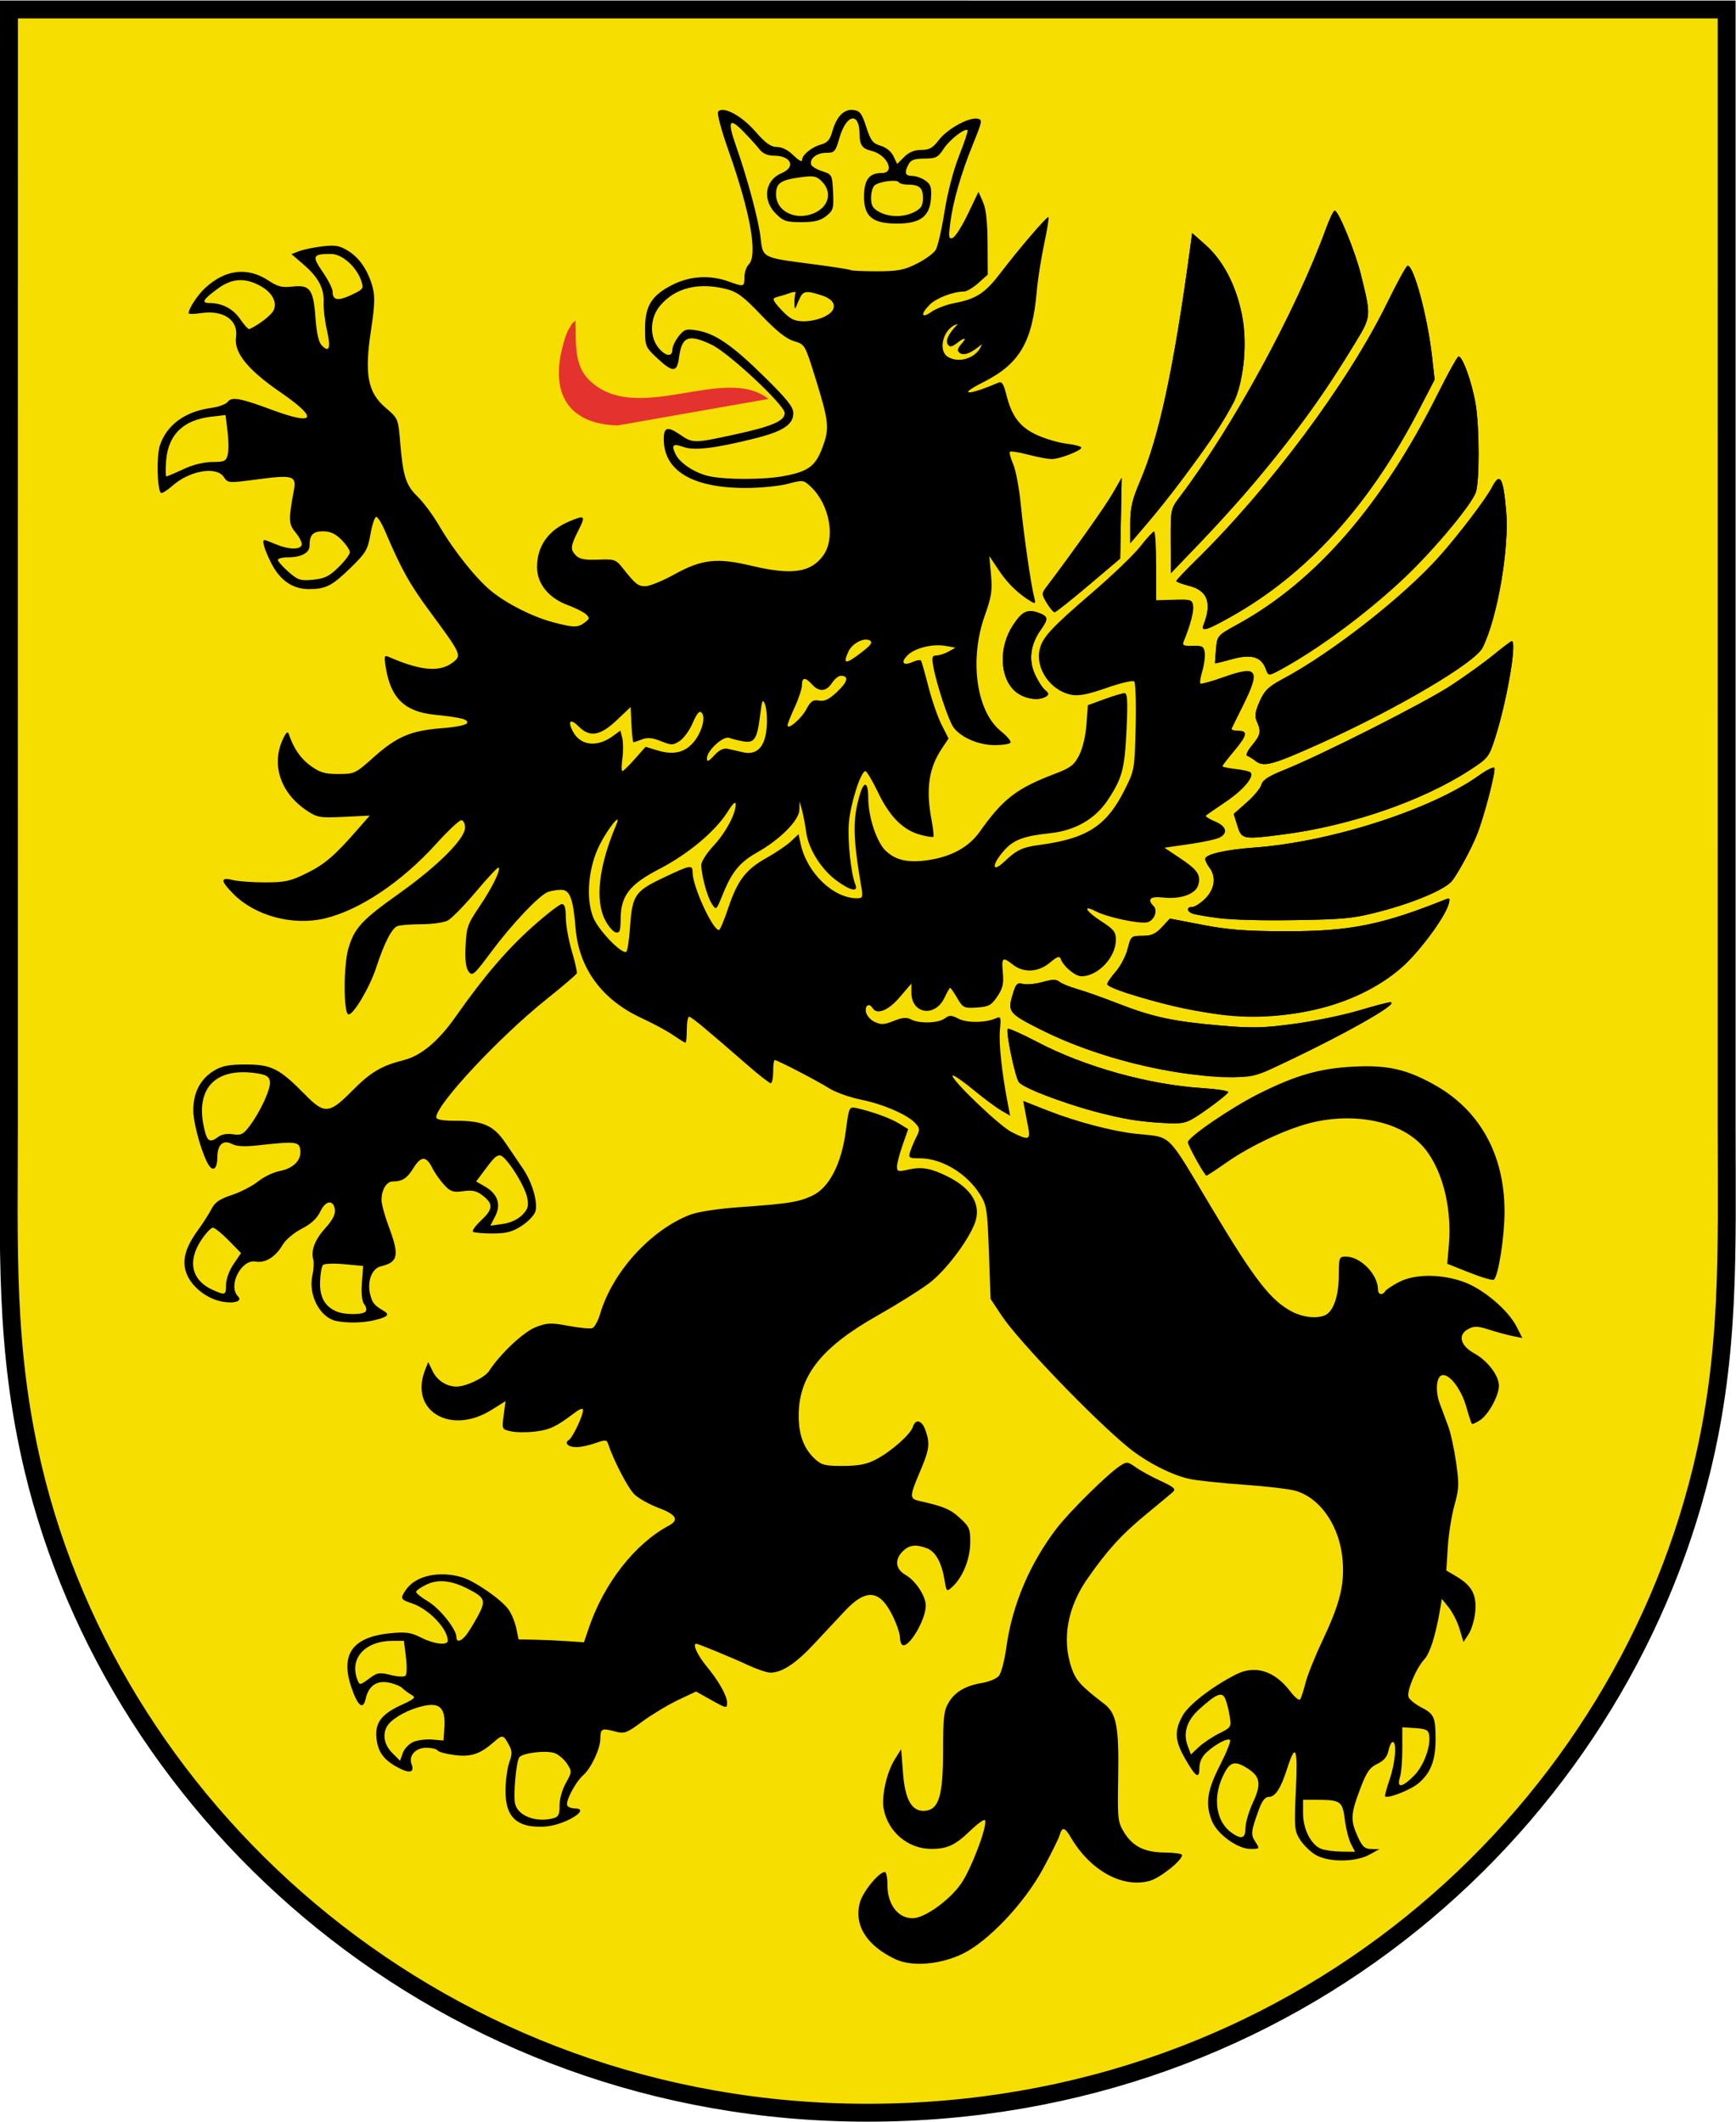 <?xml version="1.0" encoding="UTF-8" standalone="no"?>
<svg
   xmlns:dc="http://purl.org/dc/elements/1.1/"
   xmlns:cc="http://creativecommons.org/ns#"
   xmlns:rdf="http://www.w3.org/1999/02/22-rdf-syntax-ns#"
   xmlns:svg="http://www.w3.org/2000/svg"
   xmlns="http://www.w3.org/2000/svg"
   xmlns:sodipodi="http://sodipodi.sourceforge.net/DTD/sodipodi-0.dtd"
   xmlns:inkscape="http://www.inkscape.org/namespaces/inkscape"
   inkscape:version="1.0.1 (3bc2e813f5, 2020-09-07)"
   sodipodi:docname="Herb_Kaszub.svg"
   viewBox="0 0 630 770"
   height="770"
   width="630"
   xml:space="preserve"
   id="svg10"
   version="1.1"><defs
     id="defs14" /><sodipodi:namedview
     inkscape:current-layer="g18"
     inkscape:window-maximized="1"
     inkscape:window-y="-9"
     inkscape:window-x="-9"
     inkscape:cy="505.4984"
     inkscape:cx="301.02136"
     inkscape:zoom="0.43602703"
     showgrid="false"
     id="namedview12"
     inkscape:window-height="1001"
     inkscape:window-width="1920"
     inkscape:pageshadow="2"
     inkscape:pageopacity="0"
     guidetolerance="10"
     gridtolerance="10"
     objecttolerance="10"
     borderopacity="1"
     bordercolor="#666666"
     pagecolor="#ffffff"
     inkscape:document-rotation="0" /><g
     transform="matrix(1.333,0,0,-1.333,1.333,772.125)"
     inkscape:label="gryff1"
     inkscape:groupmode="layer"
     id="g18"><path
       id="path20"
       style="fill:#f6de00;fill-opacity:1;fill-rule:evenodd;stroke:#000000;stroke-width:4.873;stroke-linecap:butt;stroke-linejoin:miter;stroke-miterlimit:22.926;stroke-dasharray:none;stroke-opacity:1"
       d="m 469.068,576.653 c 0,0 0.006,-203.987 0.006,-304.173 0,-34.279 0.979,-61.552 -6.885,-93.633 C 438.725,83.132 350.956,4.026 235.127,4.036 120.226,4.047 30.598,84.152 7.98,179.641 0.242,212.311 1.428,239.707 1.425,274.461 c -0.008,100.722 -0.03,201.48 0.013,302.202 z"
       inkscape:connector-curvature="0"
       inkscape:export-xdpi="383"
       inkscape:export-ydpi="383"
       sodipodi:nodetypes="cssccscc" /><g
       id="g10474"
       transform="matrix(0.588,0,0,-0.59,-487.403,577.122)"><path
         inkscape:connector-curvature="0"
         style="fill:#fbde0a;stroke-width:1.333"
         d="m 1272.771,898.071 c 11.833,-5.629 28.62,-23.272 37.297,-39.197 3.781,-6.939 7.271,-13.966 7.756,-15.616 1.185,-4.027 2.333,-3.781 5.229,1.121 9,15.236 23.816,23.378 36.385,19.993 4.859,-1.308 15.089,-9.419 15.089,-11.963 0,-0.58 -3.507,-1.087 -7.792,-1.128 -9.581,-0.09 -14.986,-2.731 -19.052,-9.31 -2.941,-4.758 -3.083,-6.072 -2.748,-25.38 0.406,-23.422 -0.764,-29.542 -6.488,-33.924 -10.905,-8.347 -13.139,-10.81 -15.142,-16.687 -4.516,-13.253 -1.837,-27.945 7.522,-41.266 9.271,-13.195 15.734,-20.252 27.033,-29.514 5.867,-4.809 11.475,-9.468 12.462,-10.353 1.453,-1.302 0.36,-2.266 -5.734,-5.056 -4.141,-1.896 -9.32,-4.722 -11.508,-6.28 -3.77,-2.685 -4.156,-2.717 -7.358,-0.619 -5.76,3.774 -23.259,20.991 -29.266,28.793 -12.477,16.207 -20.656,35.496 -23.315,54.984 -0.82,6.007 -2.397,11.928 -3.505,13.158 -1.108,1.23 -4.511,2.651 -7.562,3.158 -7.809,1.297 -12.582,4.052 -15.602,9.004 -2.241,3.675 -2.604,6.771 -2.61,22.269 -0.01,20.524 -1.89,27.009 -8.047,27.727 -6.242,0.728 -9.523,-4.687 -10.502,-17.336 l -0.856,-11.058 -2.939,4.643 c -3.741,5.909 -6.262,17.068 -5.166,22.869 2.024,10.713 11.29,18.488 22.034,18.488 7.457,0 11.056,-1.673 18.083,-8.406 3.374,-3.233 6.423,-5.413 6.775,-4.844 1.369,2.215 -6.262,22.43 -11.068,29.319 -5.367,7.693 -17.038,15.931 -22.57,15.931 -1.671,0 -4.963,-1.72 -7.316,-3.823 -3.803,-3.397 -4.267,-4.584 -4.175,-10.667 0.057,-3.764 -0.487,-6.844 -1.209,-6.844 -2.743,0 -10.165,9.011 -11.548,14.021 -2.881,10.433 3.066,19.931 16.415,26.215 7.581,3.569 20.53,2.557 30.997,-2.422 z"
         id="path4055" /><path
         inkscape:connector-curvature="0"
         style="fill:#fbde0a;stroke-width:1.333"
         d="m 1461.194,852.257 4.667,-2.555 -3.732,-0.056 c -3.076,-0.046 -4.184,-1.051 -6.304,-5.723 -3.423,-7.541 -3.291,-10.32 1.036,-21.773 3.028,-8.015 4.427,-10.07 8.032,-11.794 3.058,-1.462 4.605,-3.287 5.167,-6.094 0.441,-2.203 1.326,-4.006 1.968,-4.006 2.002,0 1.195,9.666 -1.447,17.319 -1.389,4.025 -2.33,7.515 -2.091,7.754 1.206,1.205 11.777,-2.92 15.492,-6.046 5.605,-4.716 7.879,-10.55 7.879,-20.209 0,-10.281 -0.664,-11.756 -6.667,-14.819 -2.752,-1.404 -5.381,-3.535 -5.842,-4.736 -0.999,-2.602 3.538,-13.392 7.326,-17.425 2.563,-2.729 5.18,-10.933 7.177,-22.506 l 0.92,-5.333 3.236,4 c 1.78,2.2 4.029,6.674 4.998,9.941 l 1.762,5.941 2.414,-3.684 c 1.328,-2.026 2.698,-6.64 3.045,-10.253 0.75,-7.8 -1.523,-12.083 -8.642,-16.283 l -4.742,-2.798 0.674,-10.766 c 0.371,-5.921 1.755,-14.613 3.076,-19.314 2.13,-7.582 2.217,-9.822 0.771,-19.825 -0.897,-6.202 -2.503,-13.605 -3.569,-16.452 -1.066,-2.846 -2.867,-7.665 -4.001,-10.708 -2.31,-6.197 -1.483,-13.134 1.565,-13.134 3.435,0 8.485,6.88 10.688,14.558 1.174,4.093 2.343,7.673 2.597,7.955 0.254,0.283 1.973,-0.476 3.82,-1.686 3.923,-2.571 8.725,-11.328 8.725,-15.911 0,-4.652 -5.213,-11.487 -11.333,-14.862 -6.597,-3.638 -7.86,-8.609 -2.866,-11.281 2.73,-1.461 4.313,-1.41 9.73,0.313 3.558,1.132 8.461,2.457 10.894,2.945 l 4.425,0.887 -2.692,-5.276 c -3.821,-7.489 -14.954,-16.992 -23.889,-20.391 -10.426,-3.966 -23.055,-4.039 -30.512,-0.178 -3.067,1.588 -5.952,3.497 -6.412,4.24 -1.287,2.082 -3.345,1.602 -3.345,-0.779 0,-6.975 -8.08,-15.201 -14.931,-15.201 -3.042,0 -3.188,0.408 -3.216,9 -0.032,9.476 -2.631,16.657 -6.579,18.172 -3.997,1.534 -10.014,0.845 -14.993,-1.717 -9.855,-5.07 -17.385,-14.74 -37.185,-47.754 -21.475,-35.806 -18.147,-32.549 -35.095,-34.346 -10.857,-1.151 -27.764,-5.586 -40.78,-10.696 l -11.501,-4.515 0.682,3.595 c 0.375,1.977 1.117,5.845 1.649,8.595 1.146,5.931 0.205,6.193 -7.769,2.163 -5.649,-2.855 -28.496,-24.725 -27.191,-26.03 0.385,-0.385 4.594,2.503 9.354,6.417 4.76,3.914 10.589,8.249 12.955,9.633 l 4.301,2.517 -1.008,-5.183 c -2.8,-14.393 -4.3,-28.124 -3.732,-34.166 0.579,-6.163 0.423,-6.643 -1.83,-5.65 -4.817,2.124 -13.418,2.229 -17.319,0.212 -3.328,-1.721 -4.212,-1.737 -6.423,-0.121 -3.038,2.221 -11.788,2.467 -15.579,0.438 -2.025,-1.084 -3.99,-0.913 -8.007,0.694 -4.456,1.783 -5.906,1.852 -8.895,0.424 -1.987,-0.949 -3.761,-3.032 -3.998,-4.694 -0.431,-3.026 1.58,-4.102 3.093,-1.654 2.017,3.263 7.262,1.174 12.554,-5 l 5.428,-6.333 0.01,4.238 c 0.02,9.871 10.944,11.509 15.315,2.296 1.183,-2.494 2.364,-4.534 2.624,-4.534 0.26,0 1.731,2.133 3.269,4.74 2.651,4.493 3.124,4.719 9.088,4.333 5.494,-0.355 6.692,-0.998 9.454,-5.073 2.542,-3.751 3.047,-5.909 2.573,-11 -0.66,-7.084 -0.141,-7.487 4.716,-3.667 4.909,3.861 11.815,3.466 17.097,-0.978 3.328,-2.8 4.479,-3.204 4.966,-1.742 1.121,3.363 6.7,8.054 9.579,8.054 7.689,0 15.98,-8.743 15.989,-16.861 0,-3.576 -0.978,-4.825 -6.662,-8.472 -7.296,-4.682 -9.142,-8.015 -2.552,-4.607 5.277,2.729 20.392,5.907 23.824,5.009 3.159,-0.826 4.915,-5.414 2.86,-7.47 -3.16,-3.16 -1.548,-4.614 4.376,-3.946 8.221,0.927 15.271,-1.644 16.355,-5.963 1.156,-4.606 -0.414,-6.833 -8.716,-12.357 l -7.013,-4.667 11.483,-1.647 c 6.316,-0.906 12.661,-2.277 14.1,-3.047 4.024,-2.154 3.118,-5.233 -2.195,-7.453 -2.646,-1.106 -4.519,-2.301 -4.163,-2.657 0.356,-0.356 4.468,-3.207 9.138,-6.336 8.135,-5.45 13.436,-11.705 11.533,-13.608 -0.494,-0.494 -3.628,-1.206 -6.965,-1.582 -3.336,-0.376 -6.066,-0.948 -6.066,-1.271 0,-0.323 2.4,-3.434 5.333,-6.912 6.218,-7.374 6.638,-9.487 1.889,-9.487 -1.895,0 -3.223,-0.45 -2.951,-1 0.271,-0.55 2.721,-5.483 5.444,-10.962 8.068,-16.233 6.529,-18.364 -9.221,-12.772 -5.55,1.97 -10.373,3.3 -10.718,2.955 -0.345,-0.345 0.072,-2.962 0.927,-5.816 0.855,-2.854 1.347,-6.662 1.092,-8.463 -0.403,-2.857 -1.109,-3.255 -5.538,-3.116 -4.185,0.131 -4.921,-0.22 -4.192,-2 3.099,-7.573 4.747,-13.766 4.37,-16.423 -0.405,-2.859 -1.006,-3.053 -8.768,-2.837 l -8.333,0.232 v -15.898 c 0,-8.744 -0.45,-15.874 -1,-15.845 -0.55,0.029 -3.4,3.119 -6.333,6.866 -2.933,3.747 -12.924,13.316 -22.202,21.265 -19.232,16.477 -23.212,20.781 -24.456,26.446 -1.957,8.91 5.201,19.017 14.737,20.806 3.452,0.648 7.692,-0.185 16.294,-3.199 6.409,-2.246 12.143,-3.566 12.776,-2.941 0.632,0.624 0.93,10.071 0.664,20.994 -0.479,19.622 -0.54,19.971 -5.148,29.098 -8.374,16.588 -17.398,22.397 -39.33,25.32 -7.983,1.064 -10.628,2.313 -16.333,7.713 -5.802,5.492 -5.968,1.533 -0.21,-5.025 4.409,-5.021 9.124,-6.8 21.483,-8.104 11.514,-1.215 20.76,-6.512 26.587,-15.232 6.774,-10.136 7.907,-14.416 8.756,-33.061 0.582,-12.784 0.372,-16.333 -0.966,-16.333 -0.94,0 -5.144,1.252 -9.342,2.783 l -7.633,2.783 -0.638,8.884 c -0.374,5.213 -1.77,11.087 -3.379,14.217 -2.33,4.534 -4.009,5.815 -11.2,8.543 -17.823,6.763 -24.008,11.514 -34.876,26.79 -4.981,7.001 -12.958,11.405 -23.582,13.02 -9.428,1.433 -15.282,0.167 -19.963,-4.318 -4.195,-4.019 -8.036,-15.672 -8.036,-24.378 0,-7.37 -1.901,-8.138 -3.871,-1.563 -3.428,11.443 -3.296,19.59 0.697,42.905 0.771,4.501 0.568,5 -2.028,5 -10.999,0 -23.216,-11.759 -26.102,-25.122 l -0.962,-4.456 -3.534,3.309 c -1.944,1.82 -7.007,5.245 -11.252,7.612 -9.672,5.393 -13.457,10.326 -17.775,23.168 -1.878,5.586 -3.811,10.152 -4.294,10.147 -2.96,-0.031 -12.213,-20.202 -12.213,-26.624 0,-3.669 -0.952,-3.49 -13.738,2.584 -13.043,6.196 -14.205,7.956 -15.259,23.09 -0.398,5.706 -1.162,10.646 -1.7,10.978 -2.103,1.3 -13.162,-10.228 -15.378,-16.03 -3.459,-9.057 -2.164,-23.034 3.093,-33.402 3.974,-7.835 10.341,-15.508 7.68,-9.254 -8.14,19.129 -9.977,34.801 -5.165,44.079 1.499,2.89 3.717,5.449 4.929,5.686 1.803,0.353 2.208,-0.74 2.226,-6 0.037,-10.941 3.984,-16.058 17.984,-23.315 13.402,-6.948 25.82,-17.313 31.533,-26.322 2.564,-4.042 3.785,-5.141 3.765,-3.388 -0.051,4.515 -4.687,13.052 -10.426,19.202 -3.05,3.268 -5.53,7.168 -5.512,8.667 0.058,4.804 2.719,14.626 4.846,17.889 2.063,3.163 2.063,3.163 5.033,-4.143 4.316,-10.62 7.848,-14.92 16.061,-19.555 10.601,-5.983 19.333,-14.754 19.481,-19.57 l 0.12,-3.895 1.087,4 c 0.598,2.2 1.469,6.772 1.935,10.16 1.081,7.848 7.035,17.257 14.207,22.452 6.361,4.608 9.991,5.338 8.559,1.721 -2.042,-5.157 -3.634,-20.157 -3.007,-28.33 0.671,-8.749 5.532,-24.004 7.649,-24.004 0.629,0 3.274,4.427 5.876,9.837 5.377,11.179 11.591,17.379 19.572,19.528 3.017,0.812 5.728,1.235 6.024,0.939 0.296,-0.296 -0.064,-3.717 -0.801,-7.603 -2.742,-14.46 -1.356,-24.055 4.8,-33.23 l 3.039,-4.53 -3.214,-6.343 c -1.768,-3.488 -4.503,-11.35 -6.077,-17.47 -1.575,-6.12 -3.115,-11.555 -3.423,-12.077 -0.308,-0.522 -2.041,-0.275 -3.851,0.55 -4.425,2.016 -5.773,0.3 -2.407,-3.066 3.377,-3.378 11.651,-5.401 17.651,-4.317 l 4.524,0.817 -3.191,1.769 c -1.755,0.973 -4.268,1.79 -5.585,1.816 -2.033,0.04 -2.258,0.802 -1.496,5.047 1.447,8.065 6.969,24.747 9.274,28.018 3.299,4.682 11.667,8.315 19.151,8.315 3.653,0 6.959,-0.514 7.347,-1.142 0.388,-0.628 -1.63,-3.019 -4.485,-5.313 -11.412,-9.171 -14.706,-33.111 -7.367,-53.545 3.027,-8.427 3.468,-11.355 2.804,-18.613 l -0.787,-8.613 4.622,6.863 c 4.084,6.065 9.317,11.012 15.207,14.376 1.473,0.841 1.687,0.382 0.994,-2.137 -1.44,-5.232 -4.858,-28.762 -6.268,-43.152 -0.722,-7.364 -2.296,-15.646 -3.499,-18.403 -1.203,-2.757 -1.879,-5.322 -1.501,-5.699 0.377,-0.377 4.197,0.229 8.489,1.347 4.292,1.118 9.165,2.032 10.829,2.032 3.652,0 13.747,-3.886 13.747,-5.292 0,-0.552 -3.046,-1.364 -6.77,-1.805 -3.723,-0.441 -9.926,-2.247 -13.785,-4.013 -7.889,-3.612 -11.657,-8.559 -14.189,-18.631 -1.282,-5.099 -2.051,-6.22 -3.767,-5.487 -14.081,6.017 -19.181,5.895 -7.059,-0.169 16.914,-8.462 22.849,-18.45 24.92,-41.937 0.485,-5.5 2.026,-15.354 3.424,-21.898 1.398,-6.544 2.307,-12.132 2.02,-12.419 -0.608,-0.608 -13.335,14.154 -22.414,25.999 -6.965,9.087 -11.114,11.768 -21.155,13.672 -3.725,0.707 -8.525,2.532 -10.666,4.056 -4.676,3.33 -5.166,1.076 -0.729,-3.361 3.021,-3.021 10.888,-6.026 15.816,-6.042 1.272,-0.004 4.272,-1.761 6.667,-3.904 l 4.354,-3.896 -0.077,-14.437 c -0.053,-10.014 -0.711,-15.867 -2.147,-19.104 l -2.07,-4.667 -4.897,10.208 c -2.693,5.614 -5.847,10.572 -7.009,11.018 -4.39,1.685 0.764,-22.112 9.362,-43.226 4.355,-10.694 4.469,-11.358 2.018,-11.765 -4.077,-0.677 -13.948,4.773 -17.807,9.832 -2.82,3.697 -4.422,4.6 -8.168,4.6 -3.158,0 -5.705,1.045 -7.903,3.243 l -3.243,3.243 -1.696,-3.577 c -1.02,-2.151 -3.393,-4.076 -5.953,-4.831 -3.642,-1.073 -4.605,-2.324 -6.667,-8.667 -2.061,-6.34 -2.932,-7.473 -6.019,-7.829 -4.35,-0.502 -7.754,3.004 -9.72,10.009 -1.043,3.716 -2.283,5.135 -5.165,5.905 -4.398,1.176 -8.84,4.83 -8.84,7.272 0,0.93 -1.754,-0.063 -3.897,-2.207 -2.453,-2.453 -5.294,-3.904 -7.667,-3.914 -2.882,-0.013 -5.257,-1.714 -10.092,-7.226 -6.337,-7.227 -14.633,-11.668 -17.13,-9.172 -0.72,0.72 1.259,8.175 4.903,18.477 10.019,28.322 13.474,47.869 9.216,52.128 -1.1,1.1 -2,3.757 -2,5.905 0,4.481 -0.166,4.525 -7.333,1.943 -8.486,-3.057 -17.788,-2.548 -25.729,1.41 -9.821,4.894 -12.938,9.788 -12.938,20.314 0,8.186 0.162,8.58 5.615,13.667 7.201,6.717 9.173,6.688 10.09,-0.148 1.332,-9.934 4.264,-11.138 14.962,-6.141 7.987,3.73 34,27.929 34,31.628 0,3.641 -5.914,6.16 -23.274,9.914 -18.915,4.09 -19.218,4.089 -25.299,-0.037 -5.72,-3.881 -7.428,-3.389 -7.428,2.144 0,14.631 13.322,22.545 37.951,22.545 6.674,0 15.415,-0.857 19.425,-1.905 7.184,-1.877 7.343,-1.856 10.86,1.49 8.594,8.173 11.352,23.678 5.612,31.546 -5.813,7.968 -14.607,9.212 -33.41,4.728 -15.806,-3.77 -22.902,-2.964 -35.596,4.044 -5.411,2.987 -11.414,5.43 -13.34,5.43 -3.463,0 -4.58,-0.898 -10.716,-8.62 -2.926,-3.682 -3.693,-3.932 -11.172,-3.636 -5.893,0.233 -8.595,-0.248 -10.155,-1.808 -2.829,-2.829 -2.695,-4.359 1.026,-11.709 3.461,-6.836 3.095,-7.2 -4.177,-4.162 -9.794,4.092 -14.975,11.413 -14.975,21.157 0,7.675 5.408,14.277 14.396,17.573 3.449,1.265 7.171,3.141 8.271,4.168 1.77,1.653 1.702,2.089 -0.588,3.787 -3.246,2.406 -5.011,2.398 -14.474,-0.067 -9.386,-2.445 -21.109,-8.285 -28.53,-14.214 -7.044,-5.627 -17.458,-18.581 -24.269,-30.19 -2.887,-4.92 -7.41,-11.024 -10.052,-13.565 -5.461,-5.251 -6.83,-9.478 -8.121,-25.063 -0.909,-10.976 -0.934,-11.034 -6.8,-16.049 -8.26,-7.061 -9.818,-15.375 -6.706,-35.787 1.72,-11.281 1.885,-15.66 0.745,-19.815 -2.119,-7.721 -6.006,-13.454 -11.373,-16.771 -3.916,-2.42 -5.895,-2.765 -11.852,-2.065 -3.933,0.462 -8.774,1.458 -10.758,2.212 l -3.608,1.372 5.561,4.76 c 6.906,5.912 9.671,11.102 9.337,17.527 -0.142,2.731 0.531,8.419 1.495,12.641 1.908,8.351 1.165,10.736 -2.273,7.298 -1.504,-1.504 -2.446,-5.535 -2.975,-12.723 -0.976,-13.277 -2.553,-15.437 -10.61,-14.529 -4.837,0.545 -6.907,0.041 -11.028,-2.686 -9.815,-6.495 -20.161,-5.288 -29.574,3.45 -3.43,3.185 -7.548,9.474 -7.548,11.53 0,0.448 2.55,0.434 5.667,-0.032 10.488,-1.566 17.436,3.172 16.297,11.112 -1.018,7.097 5.372,14.998 20.518,25.372 17.918,12.272 16.246,15.609 -4.052,8.087 -14.553,-5.393 -18.49,-6.095 -20.314,-3.625 -0.797,1.08 -4.301,2.351 -7.787,2.825 -12.077,1.642 -20.62,7.938 -23.666,17.439 -1.567,4.889 -1.214,20.033 0.508,21.755 0.406,0.406 2.843,-1.108 5.414,-3.366 7.949,-6.979 20.326,-9.071 23.69,-4.004 1.912,2.88 2.087,2.892 15.354,1.136 16.659,-2.205 18.362,-1.71 17.121,4.975 -2.576,13.873 -2.495,15.615 0.908,19.704 1.803,2.166 3.017,4.689 2.698,5.605 -0.782,2.25 -6.069,2.102 -11.896,-0.333 -2.633,-1.1 -5.013,-2 -5.291,-2 -1.344,0 -0.177,4.132 2.924,10.354 4.086,8.2 9.98,12.312 17.643,12.312 7.8,0 10.655,-1.461 19.337,-9.896 7.003,-6.804 7.874,-8.28 9.142,-15.479 0.771,-4.377 1.971,-7.958 2.668,-7.958 0.696,0 2.486,2.85 3.978,6.333 7.715,18.013 11.449,24.691 21.011,37.582 14.151,19.077 14.57,19.961 10.875,22.952 -6.124,4.959 -14.984,4.311 -29.9,-2.187 -2.281,-0.994 -2.408,-0.603 -1.55,4.785 2.246,14.099 8.692,20.383 22.371,21.807 12.508,1.302 15.857,2.145 15.293,3.848 -0.302,0.914 -5.181,1.905 -11.939,2.425 -14.21,1.093 -20.724,3.897 -31.593,13.594 -8.167,7.287 -8.677,7.526 -16.067,7.526 -11.317,0 -18.757,-6.024 -23.054,-18.667 -0.444,-1.305 -1.475,-0.161 -2.969,3.294 -5.022,11.612 -0.509,24.366 11.413,32.256 4.841,3.204 6.042,3.405 17.156,2.874 l 11.951,-0.571 -5.321,6.074 c -10.909,12.454 -15.427,16.334 -23.845,20.483 -7.539,3.716 -9.997,4.257 -19.333,4.257 -5.883,0 -12.646,-0.498 -15.029,-1.106 -5.751,-1.468 -5.593,0.424 0.551,6.568 9.986,9.986 27.301,14.616 41.957,11.221 16.173,-3.747 35.758,-16.795 51.885,-34.569 5.38,-5.93 10.568,-10.781 11.528,-10.781 0.986,0 1.746,1.493 1.746,3.432 0,5.081 -12.668,17.703 -30.334,30.221 -17.597,12.47 -20.931,16.073 -23.708,25.629 -2.28,7.844 -2.249,29.898 0.043,30.303 2.229,0.394 9.813,-12.336 12.845,-21.561 3.773,-11.48 7.216,-18.173 9.874,-19.193 1.191,-0.457 6.167,-0.84 11.057,-0.851 4.89,-0.011 10.355,-0.761 12.143,-1.667 1.789,-0.906 7.709,-6.927 13.156,-13.38 5.447,-6.453 10.168,-11.468 10.492,-11.144 1.079,1.079 -3.18,9.673 -9.064,18.293 -5.291,7.751 -5.855,9.364 -6.26,17.885 -0.31,6.52 0.12,10.119 1.412,11.846 1.722,2.3 2.497,1.622 10.66,-9.333 9.256,-12.422 21.904,-25.748 25.955,-27.347 1.318,-0.52 4,-0.988 5.96,-1.04 4.282,-0.113 5.8,3.744 6.937,17.62 1.526,18.62 12.207,33.138 30.603,41.596 5.26,2.418 11.839,5.963 14.622,7.877 2.783,1.914 5.333,3.48 5.667,3.48 0.334,0 0.607,-2.7 0.607,-6 0,-3.3 0.483,-6 1.074,-6 1.029,0 7.41,5.269 27.464,22.677 5.062,4.395 9.713,7.99 10.333,7.99 0.621,0 1.129,-2.4 1.129,-5.333 10e-5,-2.933 0.315,-5.333 0.7,-5.333 1.227,0 19.621,9.503 25.147,12.991 2.928,1.848 9.559,4.213 14.738,5.255 10.369,2.087 21.72,7.004 25.3,10.96 2.069,2.286 2.108,2.944 0.381,6.339 -1.06,2.083 -2.344,5.138 -2.853,6.788 -0.856,2.774 -0.513,3 4.541,3 10.07,0 21.654,6.929 27.763,16.607 3.164,5.013 3.448,6.838 4.173,26.835 l 0.777,21.456 5.088,7.662 c 7.734,11.648 42.898,48.1 58.843,60.998 8.302,6.715 20.147,12.74 28.385,14.438 3.493,0.72 14.751,1.901 25.018,2.626 10.267,0.724 20.933,1.964 23.703,2.754 11.904,3.396 20.959,16.867 21.999,32.73 0.749,11.411 -1.404,19.633 -9.761,37.281 -3.257,6.878 -6.644,15.38 -7.526,18.893 -0.882,3.513 -1.994,6.865 -2.471,7.448 -0.477,0.584 -2.529,-1.117 -4.56,-3.78 -7.217,-9.462 -16.277,-12.269 -25.117,-7.782 -10.927,5.546 -21.819,13.911 -24.634,18.919 -3.956,7.038 -3.724,11.552 1.018,19.82 4.973,8.671 6.682,9.807 6.682,4.444 0,-2.667 1.147,-5.205 3.219,-7.125 4.209,-3.901 9.883,-6.899 10.979,-5.803 0.478,0.478 -1.621,5.725 -4.665,11.661 -6.025,11.751 -6.909,18.044 -3.636,25.878 2.516,6.021 11.811,12.707 17.667,12.707 4.467,0 4.483,-0.022 2.356,-3.268 -2.223,-3.393 -2.07,-4.754 1.702,-15.065 1.414,-3.864 2.854,-5.667 4.528,-5.667 3.014,0 5.516,-3.836 8.467,-12.984 3.987,-12.359 4.979,-9.952 4.057,9.843 -0.801,17.189 -0.67,18.777 1.887,22.82 1.511,2.39 4.703,5.538 7.093,6.995 5.826,3.552 18.518,3.548 25.012,-0.007 z"
         id="path4053" /><path
         inkscape:connector-curvature="0"
         style="fill:#f6de00;fill-opacity:1;stroke-width:1.333"
         d="m 1438.869,849.552 c -4.645,-1.868 -8.331,-9.072 -8.337,-16.295 l -0.01,-6.333 6.333,0.018 c 11.099,0.032 11.939,0.62 12.999,9.1 0.518,4.15 1.796,9.197 2.84,11.214 l 1.897,3.668 -6.367,-0.085 c -3.502,-0.046 -7.714,-0.626 -9.359,-1.287 z"
         id="path4051" /><path
         inkscape:connector-curvature="0"
         style="fill:#f6de00;fill-opacity:1;stroke-width:1.333"
         d="m 1397.483,842.176 c -7.049,-4.937 -8.849,-15.618 -4.316,-25.606 3.245,-7.15 5.423,-7.982 11.329,-4.333 6.295,3.891 6.88,7.264 2.784,16.065 -1.866,4.009 -3.398,9.238 -3.406,11.622 -0.014,4.839 -1.799,5.468 -6.391,2.252 z"
         id="path4049" /><path
         inkscape:connector-curvature="0"
         style="fill:#f6de00;fill-opacity:1;stroke-width:1.333"
         d="m 1475.383,816.59 c 0.629,-2.017 1.133,-8.044 1.118,-13.394 l -0.026,-9.727 6.026,0.394 c 5.021,0.328 6.095,0.877 6.439,3.291 0.76,5.339 -2.598,14.222 -7.065,18.689 -5.534,5.534 -8.077,5.827 -6.492,0.747 z"
         id="path4047" /><path
         inkscape:connector-curvature="0"
         style="fill:#f6de00;fill-opacity:1;stroke-width:1.333"
         d="m 1377.151,802.144 c -2.285,-6.01 -0.493,-11.759 5.296,-16.989 7.678,-6.936 10.36,-8.122 11.869,-5.248 0.679,1.293 1.651,4.864 2.16,7.937 0.92,5.554 0.891,5.604 -4.845,8.48 -3.174,1.591 -7.4,4.42 -9.392,6.286 l -3.621,3.393 z"
         id="path4045" /><path
         inkscape:connector-curvature="0"
         style="fill:#f6de00;fill-opacity:1;stroke-width:1.333"
         d="m 1115.388,346.351 c 0.445,-3.248 0.42,-7.456 -0.055,-9.351 l -0.865,-3.446 -3.637,2.622 c -7.406,5.338 -15.13,4.28 -18.529,-2.538 -2.347,-4.707 -0.889,-5.708 2.857,-1.962 5.104,5.104 9.969,4.307 17.562,-2.876 l 6.473,-6.124 0.397,8.124 c 0.218,4.468 0.629,8.124 0.913,8.124 0.284,0 2.068,-0.59 3.965,-1.311 2.545,-0.968 4.841,-0.754 8.762,0.815 4.902,1.962 5.576,1.953 8.722,-0.108 1.875,-1.229 4.593,-4.994 6.039,-8.368 1.861,-4.343 3.044,-5.719 4.051,-4.713 2.051,2.051 0.162,9.072 -3.664,13.619 -4.064,4.829 -9.339,6.059 -16.623,3.877 l -5.64,-1.69 -4.975,5.606 c -2.736,3.083 -5.332,5.606 -5.768,5.606 -0.436,0 -0.429,-2.657 0.016,-5.905 z"
         id="path4043" /><path
         inkscape:connector-curvature="0"
         style="fill:#f6de00;fill-opacity:1;stroke-width:1.333"
         d="m 1154.527,346.349 c 0,-3.583 7.621,-10.528 10.362,-9.444 1.267,0.501 4.196,1.23 6.509,1.618 5.175,0.87 6.397,-1.055 7.787,-12.267 0.872,-7.034 1.147,-7.598 2.278,-4.667 0.707,1.833 1.029,6.583 0.714,10.555 -0.707,8.925 -4.49,12.874 -10.933,11.414 -2.228,-0.505 -5.369,-1.218 -6.982,-1.586 -2.042,-0.465 -3.964,0.446 -6.333,3.003 -2.688,2.9 -3.402,3.188 -3.402,1.373 z"
         id="path4041" /><path
         inkscape:connector-curvature="0"
         style="fill:#f6de00;fill-opacity:1;stroke-width:1.333"
         d="m 1191.861,331.086 c 0,-0.677 1.494,-4.441 3.32,-8.364 1.826,-3.923 3.326,-8.482 3.333,-10.132 0.016,-3.708 1.528,-3.816 4.68,-0.333 3.255,3.597 6.575,3.357 9.211,-0.667 1.201,-1.833 3.035,-3.333 4.075,-3.333 3.894,0 3.311,2.699 -1.575,7.303 -3.794,3.574 -5.888,4.6 -8.452,4.142 -2.8,-0.5 -3.848,0.206 -5.864,3.949 -2.409,4.473 -8.727,9.857 -8.727,7.436 z"
         id="path4039" /><path
         inkscape:connector-curvature="0"
         style="fill:#f6de00;fill-opacity:1;stroke-width:1.333"
         d="m 1218.527,300.986 c 0,-4.924 7.775,-11.068 11.423,-9.026 1.454,0.814 0.589,2.075 -3.669,5.347 -5.136,3.948 -7.754,5.189 -7.754,3.679 z"
         id="path4037" /><path
         inkscape:connector-curvature="0"
         style="fill:#f6de00;fill-opacity:1;stroke-width:1.333"
         d="m 960.743,260.267 c -2.685,-2.358 -4.883,-4.825 -4.883,-5.482 0,-0.657 2.139,-1.195 4.754,-1.195 6.042,0 9.912,-2.058 9.912,-5.271 0,-5.084 1.526,-6.729 6.245,-6.729 3.336,0 5.714,1.087 8.524,3.897 2.144,2.144 3.897,4.722 3.897,5.729 0,1.008 -2.362,4.138 -5.248,6.957 -4.289,4.188 -6.443,5.24 -11.784,5.753 -5.896,0.567 -7.013,0.209 -11.418,-3.659 z"
         id="path4035" /><path
         inkscape:connector-curvature="0"
         style="fill:#fbde0a;stroke-width:1.333"
         d="m 1155.211,216.077 c -6.639,-1.554 -13.417,-6.11 -15.327,-10.302 -1.907,-4.186 -1.061,-4.808 4.095,-3.011 4.836,1.686 14.803,0.447 32.923,-4.091 12.85,-3.219 17.625,-6.36 17.625,-11.594 0,-2.87 -2.92,-6.509 -13.667,-17.031 -14.825,-14.516 -22.641,-19.837 -31.128,-21.194 -4.879,-0.78 -5.768,-0.484 -8.333,2.778 -1.579,2.008 -2.872,4.77 -2.872,6.138 0,3.583 -3.357,3.058 -6.57,-1.026 -4.119,-5.237 -3.743,-13.785 0.848,-19.241 6.945,-8.253 17.733,-10.96 30.685,-7.699 5.039,1.269 7.947,3.43 16.173,12.021 7.029,7.341 11.556,10.932 15.135,12.004 5.099,1.528 5.113,1.551 9.918,16.942 2.646,8.477 5.09,17.529 5.43,20.116 0.886,6.731 -3.946,18.868 -8.604,21.615 -7.789,4.592 -33.51,6.578 -46.331,3.577 z"
         id="path4033" /><path
         inkscape:connector-curvature="0"
         style="fill:#f6de00;fill-opacity:1;stroke-width:1.333"
         d="m 904.143,208.868 c 0.989,-11.925 7.915,-18.638 20.805,-20.164 l 6.678,-0.791 0.935,7.481 c 0.514,4.115 0.555,8.992 0.092,10.838 -0.751,2.993 -1.527,3.359 -7.151,3.371 -3.9,0.008 -9.031,1.28 -13.44,3.333 -3.923,1.826 -7.447,3.32 -7.832,3.32 -0.385,0 -0.424,-3.325 -0.087,-7.389 z"
         id="path4031" /><path
         inkscape:connector-curvature="0"
         style="fill:#f6de00;fill-opacity:1;stroke-width:1.333"
         d="m 1265.461,159.99 c -2.236,-2.236 -1.994,-8.062 0.463,-11.145 1.942,-2.436 2.012,-2.326 1.198,1.881 -0.857,4.425 -0.825,4.46 3.271,3.561 4.346,-0.954 5.266,0.239 2.469,3.204 -1.364,1.447 -1.062,1.647 1.667,1.105 1.833,-0.364 4.533,-1.09 6,-1.612 2.317,-0.825 2.254,-0.585 -0.481,1.829 -3.517,3.104 -11.976,3.788 -14.586,1.178 z"
         id="path4029" /><path
         inkscape:connector-curvature="0"
         style="fill:#f6de00;fill-opacity:1;stroke-width:1.333"
         d="m 938.366,143.61 c -3.217,-4.713 -8.287,-7.354 -14.116,-7.354 -4.039,0 -3.055,-1.685 3.944,-6.755 6.577,-4.765 12.594,-5.06 19.861,-0.976 5.526,3.106 7.829,7.926 5.544,11.604 -1.386,2.23 -9.437,8.127 -11.097,8.127 -0.53,0 -2.392,-2.091 -4.136,-4.646 z"
         id="path4027" /><path
         inkscape:connector-curvature="0"
         style="fill:#f6de00;fill-opacity:1;stroke-width:1.333"
         d="m 1186.471,140.865 c -3.798,-3.919 -4.241,-4.939 -2.595,-5.98 3.308,-2.092 7.985,-1.543 7.985,0.937 0,1.922 0.417,1.844 3,-0.559 2.797,-2.602 3.362,-2.664 8.333,-0.919 2.933,1.03 5.483,1.881 5.667,1.892 0.183,0.011 0.333,1.205 0.333,2.652 0,3.421 -6.366,6.701 -13.005,6.701 -4.134,0 -6.033,-0.924 -9.717,-4.725 z"
         id="path4025" /><path
         inkscape:connector-curvature="0"
         style="fill:#f6de00;fill-opacity:1;stroke-width:1.333"
         d="m 982.098,134.049 c -0.497,-0.497 -0.904,-1.936 -0.904,-3.198 0,-1.262 -2.073,-5.308 -4.607,-8.992 -5.064,-7.361 -4.636,-8.269 3.891,-8.269 5.034,0 11.702,5.841 13.915,12.187 1.194,3.427 0.963,4.002 -2.268,5.645 -5.259,2.675 -9,3.654 -10.028,2.627 z"
         id="path4023" /><path
         inkscape:connector-curvature="0"
         style="fill:#f6de00;fill-opacity:1;stroke-width:1.333"
         d="m 1221.083,121.053 c -0.305,-0.295 -8.355,-1.548 -17.889,-2.785 -23.291,-3.021 -22.771,-2.751 -23.863,-12.402 -0.903,-7.982 -6.13,-27.376 -11.39,-42.259 -4.024,-11.386 -3.113,-13.206 3.318,-6.636 2.897,2.96 6.312,6.71 7.588,8.333 1.56,1.985 3.766,2.952 6.733,2.952 7.921,0 10.252,5.25 3.562,8.021 -7.777,3.221 -9.102,12.364 -2.718,18.748 3.433,3.433 4.841,3.897 11.82,3.897 6.039,0 8.772,-0.668 11.496,-2.811 3.281,-2.581 3.541,-3.48 3.18,-11 -0.386,-8.043 -0.476,-8.216 -5.001,-9.679 -2.534,-0.819 -4.841,-2.189 -5.126,-3.045 -0.904,-2.713 2.578,-5.466 6.914,-5.466 3.895,0 4.326,-0.479 6.17,-6.865 3.194,-11.058 9.21,-12.221 9.316,-1.802 0.053,5.148 1.178,6.722 5.574,7.797 7.255,1.774 11.122,10.203 4.681,10.203 -5.774,0 -8.118,3.056 -8.19,10.675 -0.088,9.389 3.856,12.658 15.268,12.658 10.763,0 15.18,-3.278 15.735,-11.678 0.335,-5.066 -0.102,-6.429 -2.63,-8.199 -1.667,-1.168 -4.398,-2.123 -6.068,-2.123 -3.324,0 -3.772,-1.467 -1.656,-5.421 1.048,-1.957 2.812,-2.579 7.321,-2.579 5.293,0 6.267,-0.498 8.933,-4.564 2.767,-4.221 9.881,-9.699 11.062,-8.518 0.281,0.281 -1.497,5.59 -3.951,11.797 -2.65,6.702 -5.402,17.242 -6.776,25.952 -1.272,8.067 -3.104,15.947 -4.07,17.512 -0.966,1.565 -4.906,4.415 -8.756,6.333 -5.924,2.952 -8.768,3.488 -18.515,3.488 -6.334,0 -11.766,-0.241 -12.072,-0.537 z"
         id="path4021" /><path
         inkscape:connector-curvature="0"
         style="fill:#f6de00;fill-opacity:1;stroke-width:1.333"
         d="m 1193.861,95.297 c -4.583,-1.117 -7.333,-4.567 -7.333,-9.201 0,-5.236 2.075,-6.65 11.618,-7.915 5.795,-0.769 7.143,-0.498 9.564,1.923 8,8 -1.335,18.241 -13.848,15.193 z"
         id="path4019" /><path
         inkscape:connector-curvature="0"
         style="fill:#f6de00;fill-opacity:1;stroke-width:1.333"
         d="m 1234.194,94.16 c -2.873,-1.559 -3.667,-2.955 -3.667,-6.45 0,-2.453 0.75,-5.059 1.667,-5.79 2.244,-1.79 10.28,-2.83 11.137,-1.442 0.378,0.611 2.102,1.111 3.832,1.111 5.696,0 7.364,1.383 7.364,6.108 0,3.623 -0.759,4.882 -3.934,6.524 -4.933,2.551 -11.631,2.525 -16.4,-0.062 z"
         id="path4017" /><path
         inkscape:connector-curvature="0"
         style="fill:#fbde0a;stroke-width:1.333"
         d="m 1090.861,836.043 c 5.416,-2.717 6.548,-5.121 2.412,-5.121 -1.423,0 -2.946,-0.579 -3.384,-1.288 -1.074,-1.738 3.638,-10.741 7.351,-14.046 3.698,-3.29 7.885,-12.156 7.924,-16.778 0.04,-4.703 0.66,-5.039 6.448,-3.494 4.752,1.268 5.465,1.021 13.04,-4.526 4.407,-3.227 11.795,-7.658 16.416,-9.846 l 8.403,-3.978 6.528,3.645 c 7.615,4.252 7.86,4.301 7.86,1.579 0,-3.238 -3.825,-10.03 -9.483,-16.84 -4.252,-5.118 -6.681,-10.427 -4.77,-10.427 0.902,0 16.686,6.501 23.834,9.817 4.17,1.934 8.879,3.517 10.465,3.517 5.329,0 11.659,-4.131 20.062,-13.095 4.592,-4.898 11.031,-11.765 14.31,-15.261 9.874,-10.528 16.173,-10.002 22.076,1.843 1.928,3.87 3.506,8.383 3.506,10.029 0,1.646 0.513,3.31 1.139,3.697 2.882,1.781 10.866,-11.583 10.855,-18.171 -0.01,-4.363 -4.725,-11.491 -9.348,-14.121 -4.699,-2.674 -5.221,-7.015 -1.314,-10.922 2.937,-2.937 6.085,-3.329 11.183,-1.391 3.978,1.513 6.808,6.555 8.125,14.478 0.941,5.661 1,5.715 3.633,3.333 4.758,-4.303 8.195,-12.666 8.297,-20.187 0.088,-6.527 -0.299,-7.462 -4.797,-11.586 -4.44,-4.071 -7.391,-5.308 -18.774,-7.872 -4.598,-1.035 -4.575,-2.055 0.297,-13.48 4.375,-10.26 4.731,-12.902 2.572,-19.096 -1.639,-4.701 -4.6,-5.532 -5.837,-1.636 -1.105,3.481 -9.986,11.327 -16.973,14.994 -4.351,2.283 -8.023,3.018 -15.282,3.058 -8.379,0.046 -10.001,-0.358 -13.172,-3.281 -4.945,-4.558 -7.359,-10.81 -7.461,-19.324 -0.222,-18.615 10.168,-31.966 36.359,-46.717 8.973,-5.054 19.781,-11.795 24.018,-14.979 7.537,-5.666 17.992,-19.354 21.174,-27.722 3.164,-8.321 -1.358,-16.01 -12.695,-21.588 -7.7,-3.789 -11.885,-4.525 -17.961,-3.16 -4.827,1.085 -5.373,0.947 -5.373,-1.351 0,-1.407 1.165,-5.873 2.589,-9.925 l 2.589,-7.367 -4.256,-2.597 c -4.102,-2.503 -12.536,-5.552 -19.684,-7.117 -3.389,-0.742 -3.446,-0.618 -4.947,10.595 -2.04,15.249 -7.663,26.085 -15.457,29.789 -6.289,2.989 -10.941,3.721 -34.2,5.384 -10.083,0.721 -19.063,2.12 -22.667,3.532 -18.238,7.145 -35.745,26.454 -41.426,45.687 -0.943,3.193 -2.557,6.129 -3.586,6.524 -1.029,0.395 -5.99,-0.059 -11.023,-1.009 -8.124,-1.533 -9.826,-1.469 -15.158,0.567 -5.628,2.149 -16.39,12.215 -21.661,20.26 -2.021,3.085 -10.626,7.186 -15.078,7.186 -4.577,0 -8.961,-2.83 -11.05,-7.132 l -2.039,-4.201 -1.473,3.753 c -7.356,18.74 11.749,30.174 30.717,18.382 l 6.56,-4.078 -0.862,6.498 c -0.859,6.476 -0.848,6.501 3.43,7.441 2.361,0.518 7.415,0.552 11.232,0.075 6.772,-0.846 9.565,-2.164 17.999,-8.496 2.713,-2.037 4.107,-2.491 4.088,-1.333 -0.044,2.629 -4.807,12.626 -6.52,13.685 -2.384,1.473 -0.283,3.411 3.628,3.347 1.973,-0.032 5.879,-0.875 8.678,-1.874 4.549,-1.622 5.169,-1.581 5.83,0.392 2.641,7.885 9.257,20.512 12.228,23.34 1.935,1.842 6.969,4.634 11.186,6.204 8.157,3.038 9.59,5.545 4.667,8.168 -15.676,8.35 -29.958,26.551 -36.995,47.147 l -2.283,6.682 -7.861,-0.539 c -4.324,-0.296 -11.132,-0.596 -15.129,-0.667 l -7.268,-0.128 -1.074,-5.139 c -0.591,-2.826 -2.211,-6.736 -3.601,-8.688 -3.255,-4.572 -15.814,-13.222 -21.609,-14.884 -10.609,-3.043 -21.316,-0.688 -25.767,5.666 -2.901,4.142 -2.7,4.633 2.62,6.389 7.8,2.574 16.633,11.738 16.633,17.256 0,2.325 -6.425,1.577 -12.328,-1.434 -4.592,-2.343 -7.002,-2.699 -13.909,-2.054 -13.071,1.221 -18.619,4.914 -19.98,13.299 -0.829,5.108 2.545,17.095 5.503,19.55 1.433,1.19 1.985,0.688 2.669,-2.426 1.321,-6.014 5.036,-8.688 10.615,-7.641 2.572,0.483 5.447,1.643 6.387,2.578 0.94,0.935 2.84,2.331 4.222,3.101 2.205,1.229 1.608,1.815 -4.887,4.788 -9.236,4.228 -12.229,8.426 -11.244,15.77 0.841,6.268 3.643,9.811 10.546,13.334 4.962,2.532 7.071,1.819 5.641,-1.907 -1.468,-3.826 1.857,-7.558 6.733,-7.558 2.498,0 4.886,0.558 5.307,1.24 0.421,0.682 3.973,1.641 7.893,2.13 7.572,0.946 11.739,-0.419 18.036,-5.91 4.101,-3.576 4.477,-3.529 6.936,0.873 1.726,3.088 1.783,4.403 0.363,8.333 -2.787,7.715 -2.315,20.366 0.914,24.47 4.928,6.265 16.657,7.13 26.916,1.983 z"
         id="path4015" /><path
         inkscape:connector-curvature="0"
         style="fill:#f6de00;fill-opacity:1;stroke-width:1.333"
         d="m 1070.211,834.169 c -2.007,-1.089 -4.026,-3.479 -4.486,-5.31 -0.928,-3.698 0.428,-19.207 1.877,-21.46 1.348,-2.098 12.607,-3.451 16.476,-1.98 1.824,0.694 4.387,2.895 5.696,4.892 2.312,3.528 2.295,3.782 -0.589,8.913 -1.692,3.011 -2.938,7.464 -2.898,10.357 0.057,4.123 -0.477,5.222 -2.845,5.857 -4.762,1.277 -9.35,0.837 -13.231,-1.269 z"
         id="path4013" /><path
         inkscape:connector-curvature="0"
         style="fill:#f6de00;fill-opacity:1;stroke-width:1.333"
         d="m 1008.818,805.317 c -4.482,-4.46 -4.812,-10.517 -0.778,-14.276 3.936,-3.667 11.241,-6.961 17.211,-7.762 6.146,-0.824 8.301,2.176 7.683,10.694 l -0.407,5.616 -5.109,-0.45 c -6.838,-0.602 -12.142,1.791 -13.699,6.181 l -1.277,3.602 z"
         id="path4011" /><path
         inkscape:connector-curvature="0"
         style="fill:#f6de00;fill-opacity:1;stroke-width:1.333"
         d="m 992.67,771.481 c -3.781,-9.854 3.553,-17.891 16.328,-17.891 h 5.223 l 0.935,7.485 c 0.514,4.117 0.43,7.99 -0.187,8.608 -0.617,0.617 -3.709,0.466 -6.871,-0.337 -5.112,-1.298 -6.175,-1.144 -9.605,1.392 -4.614,3.412 -4.789,3.434 -5.822,0.742 z"
         id="path4009" /><path
         inkscape:connector-curvature="0"
         style="fill:#f6de00;fill-opacity:1;stroke-width:1.333"
         d="m 1038.527,751.79 c 0,-3.55 -7.673,-13.129 -13.117,-16.376 -3.053,-1.82 -5.55,-3.807 -5.55,-4.415 0,-0.608 2.158,-2.13 4.796,-3.382 5.456,-2.589 11.483,-1.967 19.231,1.986 8.03,4.097 8.479,5.391 4.435,12.801 -5.445,9.978 -9.795,14.146 -9.795,9.386 z"
         id="path4007" /><path
         inkscape:connector-curvature="0"
         style="fill:#fbde0a;stroke-width:1.333"
         d="m 1000.3,605.674 c 6.189,-1.436 7.517,-2.564 4.883,-4.147 -4.69,-2.819 -5.427,-3.658 -6.461,-7.365 -1.713,-6.139 0.54,-12.38 4.839,-13.407 8.064,-1.925 8.67,-4.99 3.633,-18.371 -1.833,-4.871 -3.333,-10.382 -3.333,-12.246 0,-4.782 2.323,-8.549 5.271,-8.549 4.338,0 6.587,-1.455 9.477,-6.132 3.512,-5.682 5.909,-5.738 8.703,-0.201 1.202,2.383 3.708,5.96 5.566,7.947 2.926,3.129 4.114,3.514 8.848,2.87 4.333,-0.589 6.229,-0.143 9.134,2.15 4.817,3.801 4.625,6.147 -0.932,11.388 -2.529,2.385 -4.229,4.706 -3.778,5.157 0.451,0.451 4.5,0.821 8.998,0.821 6.612,0 9.234,-0.685 13.694,-3.577 3.034,-1.967 5.872,-4.99 6.305,-6.717 1.107,-4.41 -1.573,-13.414 -5.866,-19.706 -2.001,-2.933 -5.628,-8.251 -8.059,-11.816 -5.439,-7.976 -10.349,-10.184 -22.653,-10.184 -6.619,0 -9.372,-0.49 -9.363,-1.667 0.046,-5.916 29.281,-37.092 51.025,-54.413 7.496,-5.971 13.816,-11.357 14.045,-11.969 0.229,-0.612 -0.822,-5.266 -2.333,-10.342 -1.512,-5.077 -2.749,-12.016 -2.749,-15.42 0,-4.377 -0.539,-6.19 -1.842,-6.19 -1.013,0 -7.163,4.742 -13.667,10.538 -11.895,10.6 -22.531,23.01 -35.488,41.405 -8.018,11.383 -15.982,18.027 -24.059,20.071 -10.369,2.624 -15.39,5.6 -23.856,14.143 -10.617,10.714 -12.837,10.897 -21.801,1.796 -11.794,-11.974 -15.505,-13.878 -27.123,-13.918 -7.866,-0.027 -11.209,0.579 -14.784,2.679 -6.594,3.874 -9.975,10.338 -9.852,18.839 0.093,6.466 4.557,21.587 7.507,25.433 1.971,2.569 3.632,0.633 3.632,-4.234 0,-5.766 2.739,-8.187 6.802,-6.012 2.02,1.081 5.785,1.282 11.752,0.627 17.875,-1.962 19.397,-1.792 19.86,2.22 0.539,4.668 -3.279,8.446 -9.765,9.663 -2.777,0.521 -7.209,2.669 -9.849,4.773 -2.64,2.104 -8.1,4.91 -12.133,6.235 -5.566,1.829 -7.825,3.374 -9.371,6.41 -1.121,2.2 -3.973,6.642 -6.337,9.872 -6.285,8.585 -7.716,15.036 -4.697,21.188 2.764,5.635 9.349,10.495 15.878,11.72 5.718,1.073 9.634,-0.208 7.417,-2.424 -4.848,-4.848 1.567,-17.331 8.25,-16.053 4.354,0.832 9.192,-2.178 12.434,-7.736 1.36,-2.331 5.23,-5.588 8.803,-7.408 4.347,-2.214 7.084,-4.733 8.602,-7.916 2.497,-5.235 6.099,-5.679 6.789,-0.836 0.288,2.021 -1.16,4.811 -4.299,8.286 -5.002,5.536 -6.88,10.313 -5.751,14.629 0.376,1.437 0.2,4.757 -0.391,7.378 -2.033,9.015 3.54,19.563 11.118,21.04 5.2,1.014 12.128,0.885 17.329,-0.322 z"
         id="path4005" /><path
         inkscape:connector-curvature="0"
         style="fill:#f6de00;fill-opacity:1;stroke-width:1.333"
         d="m 983.194,601.662 c -5.512,-2.256 -8.012,-6.647 -7.794,-13.689 0.114,-3.665 0.733,-7.19 1.377,-7.834 0.644,-0.644 5.084,-0.805 9.866,-0.358 l 8.696,0.812 -0.567,7.835 c -0.358,4.949 0.026,8.549 1.042,9.773 0.885,1.066 1.222,2.565 0.748,3.33 -1.006,1.627 -9.51,1.711 -13.369,0.131 z"
         id="path4003" /><path
         inkscape:connector-curvature="0"
         style="fill:#f6de00;fill-opacity:1;stroke-width:1.333"
         d="m 925.861,591.72 c -9.951,-4.393 -12.033,-13.255 -5.433,-23.13 2.083,-3.117 4.483,-5.667 5.333,-5.667 0.85,0 4.134,2.638 7.298,5.862 l 5.753,5.862 -3.475,5.114 c -1.993,2.932 -3.475,6.973 -3.475,9.472 0,4.859 -0.323,4.993 -6,2.487 z"
         id="path4001" /><path
         inkscape:connector-curvature="0"
         style="fill:#f6de00;fill-opacity:1;stroke-width:1.333"
         d="m 1056.498,557.646 c 2.822,-5.458 1.124,-10.351 -4.761,-13.716 l -4.068,-2.326 2.742,-3.674 c 5.555,-7.443 6.449,-8.34 8.312,-8.34 2.61,0 11.534,13.87 12.608,19.595 1.163,6.2 -3.338,10.95 -11.401,12.031 l -5.671,0.761 z"
         id="path3999" /><path
         inkscape:connector-curvature="0"
         style="fill:#f6de00;fill-opacity:1;stroke-width:1.333"
         d="m 921.468,515.814 c -3.538,-17.617 5.923,-26.925 24.531,-24.134 4.461,0.669 5.817,1.483 6.186,3.716 0.538,3.254 -4.382,14.023 -9.439,20.659 -2.928,3.841 -4.003,4.368 -7.696,3.769 -2.606,-0.423 -5.254,0.032 -6.741,1.159 -4.137,3.135 -5.359,2.211 -6.841,-5.169 z"
         id="path3997" /><path
         inkscape:connector-curvature="0"
         style="fill:#fbde0a;stroke-width:1.333"
         d="m 1521.855,576.839 c 2.466,-11.641 2.537,-31.197 0.145,-39.916 -6.339,-23.103 -23.207,-39.976 -46.712,-46.725 -6.049,-1.737 -11.06,-2.11 -21.333,-1.59 -15.719,0.796 -26.82,3.96 -43.96,12.528 -12.838,6.417 -32.809,20.033 -32.789,22.354 0.014,1.618 7.728,15.433 8.617,15.433 0.317,0 4.472,-2.724 9.234,-6.053 11.767,-8.226 29.516,-16.341 41.165,-18.822 19.275,-4.105 38.536,-0.027 48.807,10.333 9.353,9.434 14.614,28.242 13.017,46.542 l -0.756,8.667 10.285,4.077 c 5.657,2.242 10.742,3.704 11.302,3.249 0.56,-0.455 1.899,-4.99 2.977,-10.077 z"
         id="path3995" /><path
         inkscape:connector-curvature="0"
         style="fill:#000000;fill-opacity:1;stroke-width:1.333"
         d="m 1386.269,508.165 c 5.275,-3.717 9.591,-7.233 9.591,-7.815 0,-0.582 -5.25,-1.39 -11.667,-1.796 -25.072,-1.586 -54.709,-9.812 -76.669,-21.281 -7.151,-3.735 -13.316,-6.477 -13.699,-6.093 -1.082,1.082 3.506,22.876 5.197,24.686 2.36,2.525 20.092,9.437 33.778,13.165 13.499,3.678 24.84,5.457 36.468,5.723 6.873,0.157 8.102,-0.32 17,-6.588 z"
         id="path3993" /><path
         inkscape:connector-curvature="0"
         style="fill:#000000;fill-opacity:1;stroke-width:1.333"
         d="m 1415.174,489.932 c 32.09,-14.781 61.208,-31.009 55.64,-31.009 -0.938,0 -7.536,1.731 -14.662,3.848 -7.127,2.116 -20.523,4.866 -29.77,6.11 -14.251,1.918 -19.43,2.038 -34,0.788 -21.799,-1.87 -31.542,-3.946 -47.26,-10.071 -6.927,-2.699 -15.514,-5.739 -19.082,-6.756 -3.568,-1.016 -7.322,-2.541 -8.342,-3.388 -1.406,-1.167 -3.293,-1.137 -7.792,0.123 -3.265,0.914 -7.336,1.311 -9.046,0.882 -2.751,-0.691 -3.313,-0.092 -4.872,5.19 -2.267,7.677 -1.57,8.52 13.134,15.903 25.644,12.876 59.867,21.377 88.072,21.878 8.332,0.148 11.331,-0.435 17.98,-3.498 z"
         id="path3991" /><path
         inkscape:connector-curvature="0"
         style="fill:#000000;fill-opacity:1;stroke-width:1.333"
         d="m 1433.651,462.861 c 16.926,-3.41 32.298,-10.747 43.212,-20.623 8.031,-7.268 19.313,-22.557 21.042,-28.517 0.797,-2.746 0.575,-3.061 -1.558,-2.212 -29.574,11.769 -44.279,14.685 -73.82,14.639 -18.327,-0.028 -26.585,-0.659 -38.488,-2.94 l -15.154,-2.904 -3.714,3.976 c -2.918,3.124 -4.851,3.976 -9.021,3.976 -5.172,0 -5.345,0.151 -6.809,5.966 -0.826,3.281 -3.297,8.01 -5.492,10.509 -2.194,2.499 -3.99,5.114 -3.99,5.811 0,0.697 6.15,3.183 13.667,5.523 30.498,9.498 55.983,11.659 80.124,6.795 z"
         id="path3989" /><path
         inkscape:connector-curvature="0"
         style="fill:#000000;fill-opacity:1;stroke-width:1.333"
         d="m 1466.311,416.988 c 16.426,-4.308 30.58,-10.402 33.463,-14.408 3.348,-4.652 8.787,-14.798 11.298,-21.073 3.298,-8.243 8.831,-29.437 8.025,-30.74 -0.372,-0.602 -3.503,0.918 -6.957,3.379 -22.358,15.93 -68.87,30.821 -104.28,33.387 -13.31,0.964 -22.684,3.132 -22.624,5.231 0.023,0.821 0.923,2.658 2,4.082 3.179,4.203 2.409,9.833 -1.94,14.181 -2.144,2.144 -4.844,3.897 -6,3.897 -3.196,0 -2.51,2.523 0.897,3.303 10.234,2.344 23.437,3.136 46.333,2.781 23.218,-0.361 27.475,-0.791 39.783,-4.019 z"
         id="path3987" /><path
         inkscape:connector-curvature="0"
         style="fill:#000000;fill-opacity:1;stroke-width:1.333"
         d="m 1421.315,381.47 c 31.115,-4.032 64.379,-15.446 86.228,-29.586 8.7,-5.631 9.078,-6.107 11.95,-15.054 5.426,-16.905 10.194,-44.573 7.682,-44.573 -0.377,0 -4.127,2.812 -8.333,6.248 -4.206,3.437 -13.048,9.79 -19.648,14.119 -12.213,8.011 -60.172,32.204 -77.597,39.144 -6.952,2.769 -9.799,4.617 -10.329,6.705 -0.403,1.586 -3.455,5.279 -6.782,8.208 l -6.05,5.325 1.704,5.458 c 1.973,6.321 2.515,6.424 21.176,4.005 z"
         id="path3985" /><path
         inkscape:connector-curvature="0"
         style="fill:#000000;fill-opacity:1;stroke-width:1.333"
         d="m 1438.437,339.501 c 35.446,-15.922 71.623,-37.175 75.179,-44.166 6.83,-13.427 12.465,-45.825 10.959,-63.016 -1.38,-15.756 -2.831,-18.202 -6.563,-11.063 -2.832,5.417 -15.022,21.406 -24.152,31.678 -16.433,18.489 -49.795,44.572 -72.468,56.657 -6.92,3.689 -8.688,5.385 -10.959,10.52 -2.115,4.781 -2.401,6.796 -1.308,9.197 2.1,4.608 1.751,6.328 -2.244,11.076 -2.049,2.435 -3.007,4.544 -2.189,4.817 0.801,0.267 2.591,1.371 3.978,2.453 3.646,2.845 7.836,1.697 29.765,-8.153 z"
         id="path3983" /><path
         inkscape:connector-curvature="0"
         style="fill:#000000;fill-opacity:1;stroke-width:1.333"
         d="m 1311.591,317.785 c 1.364,-0.865 1.247,-1.496 -0.55,-2.98 -1.254,-1.035 -3.394,-4.395 -4.755,-7.466 -2.89,-6.519 -1.924,-13.63 2.744,-20.185 3.757,-5.276 3.586,-6.375 -1.251,-8.061 -4.942,-1.723 -7.431,-0.453 -11.613,5.926 -6.692,10.208 -6.121,24.349 1.232,30.536 4.026,3.387 10.712,4.437 14.193,2.229 z"
         id="path3981" /><path
         inkscape:connector-curvature="0"
         style="fill:#000000;fill-opacity:1;stroke-width:1.333"
         d="m 1431.861,298.45 c 14.769,-9.217 32.525,-23.026 45.851,-35.66 13.527,-12.824 30.47,-33.031 32.771,-39.084 1.766,-4.646 1.765,-29.609 0,-40.499 -1.683,-10.368 -6.383,-23.254 -8.097,-22.196 -0.701,0.433 -4.896,8.013 -9.323,16.845 -25.696,51.261 -56.508,86.714 -92.558,106.499 -9.696,5.321 -9.715,5.343 -10.276,11.616 -0.309,3.456 -0.509,6.393 -0.444,6.527 0.065,0.133 3.556,-0.715 7.758,-1.884 8.919,-2.483 13.56,-1.198 15.664,4.335 1.279,3.363 1.328,3.373 5.64,1.151 2.393,-1.233 8.25,-4.675 13.017,-7.65 z"
         id="path3979" /><path
         inkscape:connector-curvature="0"
         style="fill:#000000;fill-opacity:1;stroke-width:1.333"
         d="m 1397.574,280.764 c 34.981,-19.668 63.703,-51.24 86.582,-95.175 l 7.291,-14 -1.202,-10.667 c -2.082,-18.483 -8.481,-42.174 -11.316,-41.895 -0.587,0.058 -4.842,7.788 -9.455,17.178 -18.123,36.894 -54.376,85.41 -89.24,119.426 -4.606,4.494 -8.374,8.501 -8.374,8.906 0,0.405 2.681,1.411 5.958,2.236 8.459,2.13 10.612,7.873 6.68,17.816 -1.437,3.633 1.163,2.872 13.075,-3.825 z"
         id="path3977" /><path
         inkscape:connector-curvature="0"
         style="fill:#000000;fill-opacity:1;stroke-width:1.333"
         d="m 1331.194,266.537 14.667,-12.377 0.344,-18.618 0.344,-18.618 -4.194,7.275 c -3.398,5.894 -17.788,26.125 -30.759,43.245 -2.146,2.832 -2.129,3.22 0.314,7.236 1.419,2.334 3.04,4.242 3.6,4.239 0.561,-0.003 7.62,-5.574 15.686,-12.382 z"
         id="path3975" /><path
         inkscape:connector-curvature="0"
         style="fill:#000000;fill-opacity:1;stroke-width:1.333"
         d="m 1409.785,216.923 c 19.35,-23.155 30.419,-38.504 44.709,-62 7.701,-12.662 7.665,-12.247 2.75,-32.077 -2.599,-10.486 -10.341,-29.256 -12.066,-29.256 -0.546,0 -2.362,3.75 -4.037,8.333 -13.882,37.991 -42.97,91.224 -67.498,123.525 -4.436,5.841 -4.448,5.902 -4.388,20.667 l 0.06,14.808 14.107,-14.667 c 7.759,-8.067 19.623,-21.267 26.364,-29.333 z"
         id="path3973" /><path
         inkscape:connector-curvature="0"
         style="fill:#000000;fill-opacity:1;stroke-width:1.333"
         d="m 1374.981,217.105 c 20.832,-27.737 25.696,-36.735 27.764,-51.353 3.069,-21.702 -3.911,-44.453 -17.247,-56.215 l -6.304,-5.559 -1.064,7.806 c -7.383,54.178 -14.297,86.269 -22.902,106.304 -3.837,8.934 -4.701,12.602 -4.701,19.966 v 9.021 l 7.789,-9.076 c 4.284,-4.992 11.783,-14.394 16.665,-20.894 z"
         id="path3971" /><path
         inkscape:connector-curvature="0"
         style="fill:#000000;fill-opacity:1;stroke-width:1.333"
         d="m 1241.774,900.492 c -13.349,-6.284 -19.296,-15.782 -16.415,-26.215 1.383,-5.01 8.805,-14.021 11.548,-14.021 0.722,0 1.266,3.08 1.209,6.844 0.137,6.843 3.901,14.327 11.491,14.489 5.531,0.118 17.203,-8.238 22.57,-15.931 4.806,-6.889 12.437,-27.104 11.068,-29.319 -0.352,-0.569 -3.4,1.61 -6.775,4.844 -7.028,6.734 -10.626,8.406 -18.083,8.406 -10.743,0 -20.009,-7.775 -22.034,-18.488 -1.096,-5.801 1.425,-16.96 5.166,-22.869 l 2.939,-4.643 0.856,11.058 c 0.979,12.649 4.26,18.064 10.502,17.336 6.157,-0.718 8.039,-7.203 8.047,-27.727 0.01,-15.498 0.369,-18.593 2.61,-22.269 3.02,-4.952 7.793,-7.707 15.602,-9.004 3.051,-0.507 6.455,-1.928 7.562,-3.158 1.108,-1.23 2.685,-7.151 3.505,-13.158 2.659,-19.489 10.838,-38.777 23.315,-54.984 6.006,-7.802 23.506,-25.019 29.266,-28.793 3.202,-2.098 3.587,-2.065 7.358,0.619 2.188,1.558 7.367,4.384 11.508,6.28 6.093,2.79 7.187,3.754 5.734,5.056 -0.988,0.885 -6.596,5.544 -12.462,10.353 -11.298,9.262 -17.762,16.319 -27.033,29.514 -9.36,13.322 -12.038,28.014 -7.522,41.266 2.002,5.877 4.237,8.339 15.142,16.687 5.724,4.382 6.895,10.502 6.488,33.924 -0.335,19.308 -0.193,20.622 2.748,25.38 4.066,6.579 9.47,9.22 19.052,9.31 4.286,0.04 7.792,0.548 7.792,1.128 0,2.544 -10.23,10.654 -15.089,11.963 -12.569,3.384 -27.385,-4.757 -36.385,-19.993 -2.896,-4.902 -4.044,-5.148 -5.229,-1.121 -0.485,1.65 -3.976,8.677 -7.756,15.616 -8.676,15.925 -25.464,33.568 -37.297,39.197 -10.467,4.979 -23.416,5.991 -30.997,2.422 z"
         id="path4873"
         sodipodi:nodetypes="ssscssssssscsscsssssssssssssssssssssss" /><path
         inkscape:connector-curvature="0"
         style="fill:#000000;fill-opacity:1;stroke:none;stroke-width:1.333;stroke-miterlimit:4;stroke-dasharray:none;stroke-opacity:1"
         d="m 1436.182,852.264 c -2.39,-1.457 -5.582,-4.605 -7.093,-6.995 -2.557,-4.043 -2.688,-5.631 -1.887,-22.82 0.922,-19.795 -0.07,-22.203 -4.057,-9.843 -2.951,9.148 -5.453,12.984 -8.467,12.984 -1.674,0 -3.114,1.803 -4.528,5.667 -3.772,10.311 -3.926,11.672 -1.702,15.065 2.127,3.246 2.111,3.268 -2.356,3.268 -5.856,0 -15.151,-6.685 -17.667,-12.707 -3.273,-7.834 -2.389,-14.127 3.636,-25.878 3.043,-5.936 5.143,-11.183 4.665,-11.661 -1.097,-1.097 -6.771,1.902 -10.979,5.803 -2.072,1.92 -3.219,4.459 -3.219,7.125 0,5.363 -1.709,4.227 -6.682,-4.444 -4.742,-8.268 -4.974,-12.781 -1.018,-19.82 2.814,-5.007 13.707,-13.373 24.634,-18.919 8.84,-4.487 17.9,-1.68 25.117,7.782 2.031,2.663 4.083,4.364 4.56,3.78 0.477,-0.584 1.589,-3.936 2.471,-7.448 0.882,-3.513 4.269,-12.015 7.526,-18.893 8.357,-17.647 10.51,-25.869 9.761,-37.281 -1.041,-15.863 -10.095,-29.335 -21.999,-32.73 -2.77,-0.79 -13.436,-2.029 -23.703,-2.754 -10.267,-0.724 -21.525,-1.906 -25.018,-2.626 -8.238,-1.698 -20.083,-7.722 -28.385,-14.438 -15.945,-12.898 -51.11,-49.35 -58.843,-60.998 l -5.088,-7.662 -0.777,-21.456 c -0.725,-19.997 -1.008,-21.822 -4.173,-26.835 -6.11,-9.678 -17.693,-16.607 -27.763,-16.607 -5.054,0 -5.396,-0.226 -4.541,-3 0.509,-1.65 1.793,-4.705 2.853,-6.788 1.728,-3.395 1.688,-4.053 -0.381,-6.339 -3.58,-3.956 -14.931,-8.874 -25.3,-10.96 -5.178,-1.042 -11.81,-3.407 -14.738,-5.255 -5.526,-3.489 -23.921,-12.991 -25.147,-12.991 -0.385,0 -0.7,2.4 -0.7,5.333 0,2.933 -0.508,5.333 -1.129,5.333 -0.621,0 -5.271,-3.596 -10.333,-7.99 -20.054,-17.408 -26.435,-22.677 -27.464,-22.677 -0.591,0 -1.074,2.7 -1.074,6 0,3.3 -0.273,6 -0.607,6 -0.334,0 -2.884,-1.566 -5.667,-3.48 -2.783,-1.914 -9.363,-5.459 -14.622,-7.877 -18.396,-8.458 -29.078,-22.976 -30.603,-41.596 -1.137,-13.876 -2.655,-17.732 -6.937,-17.62 -1.96,0.052 -4.642,0.519 -5.96,1.04 -4.051,1.599 -16.698,14.925 -25.954,27.347 -8.163,10.955 -8.938,11.634 -10.66,9.333 -1.293,-1.727 -1.722,-5.326 -1.412,-11.846 0.405,-8.521 0.969,-10.134 6.26,-17.885 5.884,-8.62 10.143,-17.215 9.064,-18.293 -0.324,-0.324 -5.045,4.691 -10.492,11.144 -5.447,6.453 -11.367,12.474 -13.156,13.38 -1.789,0.906 -7.253,1.656 -12.143,1.667 -4.89,0.011 -9.866,0.394 -11.057,0.851 -2.658,1.02 -6.101,7.713 -9.874,19.193 -3.032,9.225 -10.616,21.956 -12.845,21.561 -2.292,-0.406 -2.323,-22.459 -0.043,-30.303 2.778,-9.555 6.111,-13.159 23.708,-25.629 17.666,-12.519 30.334,-25.14 30.334,-30.221 0,-1.94 -0.759,-3.432 -1.745,-3.432 -0.96,0 -6.148,4.852 -11.528,10.781 -16.127,17.774 -35.712,30.822 -51.885,34.569 -14.657,3.395 -31.972,-1.235 -41.957,-11.221 -6.144,-6.144 -6.303,-8.036 -0.551,-6.568 2.383,0.608 9.147,1.106 15.029,1.106 9.336,0 11.795,-0.541 19.333,-4.257 8.418,-4.149 12.935,-8.03 23.845,-20.483 l 5.321,-6.074 -11.951,0.571 c -11.114,0.531 -12.315,0.33 -17.156,-2.874 -11.923,-7.89 -16.435,-20.644 -11.413,-32.256 1.494,-3.455 2.526,-4.599 2.969,-3.294 2.336,6.871 5.461,11.45 10.115,14.822 4.378,3.172 6.644,3.845 12.94,3.845 7.389,0 7.9,-0.239 16.067,-7.526 10.868,-9.698 17.383,-12.501 31.593,-13.594 6.758,-0.52 11.637,-1.511 11.939,-2.425 0.564,-1.703 -2.785,-2.546 -15.293,-3.848 -13.679,-1.424 -20.125,-7.708 -22.371,-21.807 -0.858,-5.388 -0.732,-5.779 1.55,-4.785 14.916,6.498 23.776,7.146 29.9,2.187 3.694,-2.991 3.276,-3.875 -10.875,-22.952 -9.562,-12.891 -13.296,-19.57 -21.011,-37.582 -1.492,-3.483 -3.282,-6.333 -3.978,-6.333 -0.696,0 -1.897,3.581 -2.668,7.958 -1.268,7.199 -2.14,8.675 -9.142,15.479 -8.682,8.435 -11.536,9.896 -19.337,9.896 -7.664,0 -13.557,-4.113 -17.643,-12.312 -3.101,-6.222 -4.267,-10.354 -2.924,-10.354 0.277,0 2.658,0.9 5.291,2 5.827,2.435 11.114,2.583 11.896,0.333 0.319,-0.917 -0.896,-3.439 -2.698,-5.605 -3.403,-4.09 -3.484,-5.831 -0.908,-19.704 1.241,-6.685 -0.462,-7.18 -17.121,-4.975 -13.268,1.756 -13.443,1.743 -15.354,-1.136 -3.364,-5.067 -15.741,-2.975 -23.69,4.004 -2.571,2.258 -5.007,3.772 -5.414,3.366 -1.722,-1.722 -2.076,-16.866 -0.508,-21.755 3.046,-9.502 11.589,-15.797 23.666,-17.439 3.486,-0.474 6.99,-1.745 7.787,-2.825 1.824,-2.47 5.761,-1.768 20.314,3.625 20.299,7.522 21.97,4.185 4.052,-8.087 -15.146,-10.374 -21.536,-18.276 -20.518,-25.372 1.139,-7.94 -5.809,-12.678 -16.297,-11.112 -3.117,0.465 -5.667,0.48 -5.667,0.032 0,-2.056 4.117,-8.345 7.548,-11.53 9.413,-8.739 19.759,-9.946 29.574,-3.45 4.121,2.727 6.191,3.231 11.028,2.686 8.057,-0.908 9.635,1.252 10.61,14.529 0.528,7.188 1.471,11.219 2.975,12.723 3.438,3.438 4.181,1.052 2.273,-7.298 -0.965,-4.221 -1.637,-9.909 -1.495,-12.641 0.334,-6.425 -2.43,-11.615 -9.337,-17.527 l -5.561,-4.76 3.608,-1.372 c 1.984,-0.754 6.825,-1.75 10.758,-2.212 5.956,-0.7 7.935,-0.355 11.852,2.065 5.367,3.317 9.255,9.05 11.373,16.771 1.14,4.155 0.975,8.534 -0.745,19.815 -3.112,20.412 -1.554,28.726 6.706,35.787 5.866,5.014 5.891,5.073 6.8,16.049 1.29,15.585 2.66,19.812 8.121,25.063 2.642,2.541 7.166,8.645 10.052,13.565 6.811,11.608 17.225,24.562 24.269,30.19 7.422,5.929 19.145,11.769 28.53,14.214 9.464,2.465 11.228,2.473 14.474,0.067 2.29,-1.698 2.358,-2.134 0.588,-3.787 -1.1,-1.027 -4.822,-2.903 -8.271,-4.168 -8.988,-3.296 -14.396,-9.898 -14.396,-17.573 0,-9.744 5.182,-17.065 14.975,-21.157 7.271,-3.038 7.637,-2.673 4.177,4.162 -3.721,7.35 -3.855,8.88 -1.026,11.709 1.56,1.56 4.262,2.041 10.155,1.808 7.479,-0.295 8.246,-0.046 11.172,3.636 6.137,7.722 7.253,8.62 10.716,8.62 1.926,0 7.929,-2.444 13.34,-5.43 12.694,-7.008 19.79,-7.814 35.596,-4.044 18.803,4.484 27.597,3.24 33.41,-4.728 5.74,-7.868 2.982,-23.373 -5.612,-31.546 -3.518,-3.346 -3.676,-3.367 -10.86,-1.49 -4.01,1.048 -12.751,1.905 -19.425,1.905 -24.63,0 -37.951,-7.914 -37.951,-22.545 0,-5.532 1.708,-6.025 7.428,-2.144 6.08,4.126 6.384,4.127 25.299,0.037 17.359,-3.753 23.274,-6.272 23.274,-9.914 0,-3.7 -26.013,-27.898 -34,-31.628 -10.698,-4.996 -13.63,-3.793 -14.962,6.141 -0.917,6.836 -2.888,6.865 -10.09,0.148 -5.453,-5.087 -5.615,-5.48 -5.615,-13.667 0,-10.526 3.117,-15.42 12.938,-20.314 7.941,-3.957 17.243,-4.467 25.729,-1.41 7.167,2.582 7.333,2.538 7.333,-1.943 0,-2.148 0.9,-4.805 2,-5.905 4.259,-4.259 0.803,-23.806 -9.216,-52.128 -3.644,-10.302 -5.623,-17.758 -4.903,-18.477 2.497,-2.497 10.792,1.945 17.13,9.172 4.834,5.513 7.21,7.213 10.092,7.226 2.373,0.011 5.213,1.461 7.667,3.914 2.144,2.144 3.897,3.137 3.897,2.207 0,-2.442 4.441,-6.096 8.84,-7.272 2.882,-0.771 4.122,-2.189 5.165,-5.905 1.966,-7.006 5.37,-10.511 9.72,-10.009 3.086,0.356 3.958,1.489 6.019,7.829 2.062,6.342 3.025,7.594 6.667,8.667 2.56,0.754 4.933,2.68 5.953,4.831 l 1.696,3.577 3.243,-3.243 c 2.198,-2.198 4.745,-3.243 7.903,-3.243 3.745,0 5.348,-0.902 8.168,-4.6 3.859,-5.059 13.73,-10.51 17.807,-9.832 2.451,0.407 2.337,1.071 -2.018,11.765 -5.572,13.683 -9.296,26.612 -10.546,36.612 -0.806,6.45 -0.651,7.317 1.184,6.613 1.161,-0.446 4.315,-5.404 7.009,-11.018 l 4.897,-10.208 2.07,4.667 c 1.436,3.237 2.094,9.09 2.147,19.104 l 0.077,14.437 -4.354,3.896 c -2.395,2.143 -5.395,3.899 -6.667,3.904 -4.928,0.016 -12.796,3.021 -15.816,6.042 -4.436,4.436 -3.947,6.691 0.729,3.361 2.141,-1.524 6.94,-3.35 10.666,-4.056 10.041,-1.904 14.19,-4.585 21.155,-13.672 9.08,-11.845 21.806,-26.607 22.414,-25.999 0.287,0.287 -0.622,5.876 -2.02,12.419 -1.398,6.544 -2.939,16.398 -3.424,21.898 -2.071,23.486 -8.006,33.475 -24.92,41.937 -12.122,6.064 -7.022,6.186 7.059,0.169 1.716,-0.733 2.485,0.387 3.767,5.487 2.532,10.072 6.3,15.019 14.189,18.631 3.858,1.766 10.062,3.572 13.785,4.013 3.723,0.441 6.77,1.253 6.77,1.805 0,1.406 -10.094,5.292 -13.747,5.292 -1.664,0 -6.538,-0.915 -10.829,-2.032 -4.292,-1.118 -8.112,-1.724 -8.489,-1.347 -0.377,0.377 0.299,2.942 1.502,5.699 1.203,2.757 2.777,11.039 3.499,18.403 1.41,14.39 4.828,37.921 6.268,43.152 0.693,2.519 0.48,2.978 -0.994,2.137 -5.89,-3.364 -11.123,-8.311 -15.207,-14.376 l -4.622,-6.863 0.787,8.613 c 0.663,7.259 0.222,10.186 -2.804,18.613 -7.339,20.434 -4.045,44.374 7.367,53.545 2.855,2.294 4.873,4.685 4.485,5.313 -0.388,0.628 -3.694,1.142 -7.347,1.142 -7.484,0 -15.853,-3.633 -19.152,-8.315 -2.304,-3.271 -7.826,-19.953 -9.274,-28.018 -0.762,-4.245 -0.536,-5.007 1.496,-5.047 1.317,-0.026 3.83,-0.843 5.585,-1.816 l 3.191,-1.769 -4.524,-0.817 c -6,-1.084 -14.274,0.939 -17.651,4.317 -3.365,3.365 -2.018,5.082 2.407,3.066 1.81,-0.825 3.543,-1.072 3.851,-0.55 0.308,0.522 1.848,5.957 3.423,12.077 1.575,6.12 4.31,13.982 6.077,17.47 l 3.214,6.343 -3.039,4.53 c -6.157,9.175 -7.543,18.77 -4.8,33.23 0.737,3.885 1.097,7.307 0.801,7.603 -0.296,0.296 -3.007,-0.126 -6.024,-0.939 -7.981,-2.149 -14.195,-8.349 -19.572,-19.528 -2.602,-5.41 -5.247,-9.837 -5.876,-9.837 -2.116,0 -6.977,15.255 -7.649,24.004 -0.627,8.173 0.965,23.173 3.007,28.33 1.432,3.617 -2.198,2.886 -8.559,-1.721 -7.171,-5.195 -13.125,-14.604 -14.207,-22.452 -0.467,-3.388 -1.338,-7.96 -1.935,-10.16 l -1.087,-4 -0.12,3.895 c -0.149,4.815 -8.881,13.587 -19.481,19.57 -8.213,4.635 -11.744,8.935 -16.061,19.555 -2.97,7.306 -2.97,7.306 -5.033,4.143 -2.128,-3.263 -4.789,-13.085 -4.846,-17.889 -0.018,-1.499 2.462,-5.399 5.512,-8.667 5.739,-6.15 10.375,-14.687 10.426,-19.202 0.02,-1.753 -1.201,-0.654 -3.765,3.388 -5.713,9.009 -18.131,19.374 -31.533,26.322 -14,7.257 -17.947,12.374 -17.984,23.315 -0.018,5.26 -0.423,6.353 -2.226,6 -1.212,-0.237 -3.431,-2.796 -4.93,-5.686 -4.812,-9.277 -2.975,-24.949 5.165,-44.079 2.661,-6.254 -3.706,1.418 -7.68,9.254 -5.258,10.367 -6.552,24.345 -3.093,33.402 2.216,5.803 13.275,17.33 15.378,16.03 0.537,-0.332 1.302,-5.272 1.7,-10.978 1.054,-15.134 2.217,-16.893 15.259,-23.09 12.786,-6.075 13.738,-6.254 13.738,-2.584 0,6.422 9.253,26.594 12.213,26.624 0.484,0.005 2.416,-4.561 4.294,-10.147 4.318,-12.842 8.103,-17.775 17.775,-23.168 4.245,-2.367 9.308,-5.792 11.252,-7.612 l 3.534,-3.309 0.962,4.456 c 2.886,13.364 15.103,25.122 26.102,25.122 2.596,0 2.798,-0.499 2.028,-5 -3.993,-23.315 -4.125,-31.462 -0.697,-42.905 1.97,-6.575 3.871,-5.807 3.871,1.563 0,8.706 3.842,20.358 8.037,24.378 4.681,4.484 10.534,5.75 19.963,4.318 10.624,-1.614 18.602,-6.019 23.582,-13.02 10.868,-15.277 17.054,-20.028 34.876,-26.791 7.19,-2.728 8.87,-4.009 11.2,-8.543 1.609,-3.13 3.005,-9.004 3.379,-14.217 l 0.638,-8.884 7.633,-2.783 c 4.198,-1.531 8.402,-2.783 9.342,-2.783 1.338,0 1.548,3.549 0.966,16.333 -0.849,18.645 -1.983,22.924 -8.756,33.061 -5.827,8.72 -15.073,14.017 -26.587,15.232 -12.359,1.304 -17.074,3.083 -21.483,8.104 -5.758,6.558 -5.593,10.517 0.21,5.025 5.706,-5.401 8.351,-6.65 16.333,-7.713 21.932,-2.923 30.956,-8.732 39.331,-25.32 4.608,-9.127 4.67,-9.476 5.148,-29.098 0.267,-10.923 -0.032,-20.371 -0.664,-20.994 -0.633,-0.625 -6.367,0.695 -12.776,2.941 -8.602,3.014 -12.842,3.847 -16.294,3.199 -9.535,-1.789 -16.694,-11.895 -14.736,-20.806 1.244,-5.665 5.224,-9.969 24.456,-26.446 9.278,-7.949 19.269,-17.518 22.202,-21.265 2.933,-3.747 5.783,-6.837 6.333,-6.866 0.55,-0.029 1,7.101 1,15.845 v 15.898 l 8.333,-0.232 c 7.763,-0.216 8.363,-0.022 8.768,2.837 0.377,2.657 -1.271,8.85 -4.37,16.423 -0.728,1.78 0.01,2.131 4.192,2 4.429,-0.139 5.135,0.258 5.538,3.116 0.254,1.801 -0.237,5.61 -1.092,8.463 -0.855,2.854 -1.272,5.471 -0.927,5.816 0.345,0.345 5.168,-0.985 10.718,-2.955 15.75,-5.591 17.289,-3.461 9.221,12.772 -2.723,5.479 -5.173,10.412 -5.444,10.962 -0.271,0.55 1.057,1 2.951,1 4.75,0 4.329,2.113 -1.889,9.487 -2.933,3.479 -5.333,6.589 -5.333,6.912 0,0.323 2.73,0.895 6.066,1.271 3.336,0.376 6.47,1.088 6.965,1.582 1.903,1.903 -3.398,8.158 -11.533,13.608 -4.67,3.129 -8.782,5.98 -9.138,6.336 -0.356,0.356 1.518,1.552 4.163,2.657 5.312,2.22 6.219,5.299 2.195,7.453 -1.439,0.77 -7.784,2.141 -14.1,3.047 l -11.483,1.647 7.013,4.667 c 8.302,5.524 9.872,7.751 8.716,12.357 -1.084,4.319 -8.134,6.889 -16.355,5.963 -5.924,-0.668 -7.536,0.786 -4.376,3.946 2.055,2.055 0.299,6.644 -2.86,7.47 -3.432,0.898 -18.547,-2.281 -23.824,-5.009 -6.59,-3.408 -4.744,-0.075 2.552,4.607 5.684,3.647 6.666,4.896 6.662,8.472 -0.01,8.118 -8.301,16.861 -15.989,16.861 -2.879,0 -8.458,-4.691 -9.579,-8.054 -0.487,-1.462 -1.638,-1.058 -4.966,1.742 -5.282,4.444 -12.188,4.839 -17.097,0.978 -4.857,-3.82 -5.376,-3.417 -4.716,3.667 0.474,5.091 -0.031,7.249 -2.573,11 -2.762,4.076 -3.96,4.718 -9.454,5.073 -5.963,0.385 -6.436,0.16 -9.088,-4.333 -1.538,-2.607 -3.009,-4.74 -3.269,-4.74 -0.26,0 -1.441,2.041 -2.624,4.534 -4.372,9.212 -15.295,7.574 -15.315,-2.296 l -0.01,-4.238 -5.428,6.333 c -5.292,6.174 -10.537,8.263 -12.554,5 -1.513,-2.447 -3.524,-1.372 -3.093,1.654 0.237,1.662 2.011,3.745 3.998,4.694 2.99,1.428 4.439,1.359 8.895,-0.424 4.017,-1.607 5.982,-1.778 8.007,-0.694 3.791,2.029 12.542,1.783 15.579,-0.438 2.211,-1.617 3.095,-1.6 6.423,0.121 3.901,2.017 12.502,1.912 17.319,-0.212 2.253,-0.993 2.408,-0.513 1.83,5.65 -0.567,6.042 0.933,19.773 3.732,34.166 l 1.008,5.183 -4.301,-2.517 c -2.366,-1.384 -8.196,-5.719 -12.955,-9.633 -4.76,-3.914 -8.969,-6.802 -9.354,-6.417 -1.304,1.304 21.542,23.175 27.191,26.03 7.974,4.03 8.915,3.767 7.769,-2.163 -0.532,-2.75 -1.274,-6.618 -1.649,-8.595 l -0.682,-3.595 11.501,4.515 c 13.017,5.11 29.924,9.545 40.78,10.696 16.948,1.797 13.62,-1.46 35.095,34.346 19.8,33.014 27.33,42.683 37.185,47.754 4.979,2.562 10.996,3.251 14.993,1.717 3.948,-1.515 6.547,-8.696 6.579,-18.172 0.028,-8.592 0.174,-9 3.216,-9 6.851,0 14.931,8.227 14.931,15.202 0,2.382 2.058,2.861 3.345,0.779 0.46,-0.744 3.345,-2.652 6.412,-4.24 7.457,-3.862 20.086,-3.788 30.512,0.178 8.935,3.399 20.068,12.902 23.889,20.391 l 2.692,5.276 -4.425,-0.887 c -2.434,-0.488 -7.336,-1.813 -10.894,-2.945 -5.418,-1.724 -7,-1.775 -9.73,-0.313 -4.994,2.673 -3.731,7.644 2.866,11.281 6.121,3.375 11.333,10.211 11.333,14.862 0,4.583 -4.802,13.34 -8.725,15.911 -1.847,1.21 -3.566,1.969 -3.82,1.686 -0.254,-0.283 -1.423,-3.863 -2.597,-7.955 -2.204,-7.679 -7.255,-14.558 -10.689,-14.558 -3.048,0 -3.875,6.937 -1.565,13.134 1.134,3.043 2.935,7.862 4.001,10.708 1.067,2.846 2.673,10.25 3.569,16.452 1.446,10.002 1.359,12.242 -0.771,19.825 -1.321,4.702 -2.705,13.393 -3.076,19.314 l -0.674,10.766 4.742,2.798 c 7.119,4.2 9.392,8.482 8.642,16.283 -0.347,3.613 -1.717,8.227 -3.045,10.253 l -2.414,3.684 -1.762,-5.941 c -0.969,-3.268 -3.218,-7.741 -4.998,-9.941 l -3.236,-4 -0.92,5.333 c -1.997,11.573 -4.614,19.777 -7.177,22.506 -3.788,4.033 -8.325,14.822 -7.326,17.425 0.461,1.201 3.09,3.332 5.842,4.736 6.003,3.062 6.667,4.538 6.667,14.819 0,9.659 -2.275,15.493 -7.879,20.209 -3.715,3.126 -14.286,7.252 -15.492,6.046 -0.239,-0.239 0.702,-3.729 2.091,-7.754 2.641,-7.653 3.449,-17.319 1.447,-17.319 -0.642,0 -1.527,1.803 -1.968,4.006 -0.561,2.806 -2.109,4.631 -5.167,6.094 -3.605,1.724 -5.004,3.779 -8.032,11.793 -4.327,11.454 -4.459,14.232 -1.036,21.773 2.12,4.671 3.228,5.676 6.304,5.723 l 3.732,0.056 -4.667,2.555 c -6.494,3.555 -19.186,3.559 -25.012,0.007 z"
         id="path4871" /><path
         inkscape:connector-curvature="0"
         style="fill:#f6de00;fill-opacity:1;stroke-width:1.333"
         d="m 1452.699,847.255 c -1.043,-2.017 -2.321,-7.064 -2.84,-11.214 -1.059,-8.479 -1.9,-9.068 -12.999,-9.1 l -6.333,-0.018 0.01,6.333 c 0,7.223 3.691,14.427 8.337,16.295 1.645,0.661 5.857,1.241 9.359,1.287 l 6.368,0.085 -1.897,-3.668 z"
         id="path4869" /><path
         inkscape:connector-curvature="0"
         style="fill:#f6de00;fill-opacity:1;stroke-width:1.333"
         d="m 1403.874,839.923 c 0.01,-2.383 1.54,-7.613 3.406,-11.622 4.096,-8.801 3.512,-12.174 -2.784,-16.065 -5.906,-3.65 -8.083,-2.817 -11.329,4.333 -4.533,9.988 -2.733,20.669 4.316,25.606 4.591,3.216 6.376,2.587 6.391,-2.252 z"
         id="path4867" /><path
         inkscape:connector-curvature="0"
         style="fill:#f6de00;fill-opacity:1;stroke-width:1.333"
         d="m 1481.875,815.843 c 4.468,-4.468 7.826,-13.35 7.065,-18.689 -0.344,-2.414 -1.417,-2.962 -6.439,-3.291 l -6.026,-0.394 0.026,9.727 c 0.014,5.35 -0.489,11.377 -1.118,13.394 -1.585,5.079 0.958,4.787 6.492,-0.747 z"
         id="path4865" /><path
         inkscape:connector-curvature="0"
         style="fill:#f6de00;fill-opacity:1;stroke-width:1.333"
         d="m 1391.631,796.323 c 5.736,-2.876 5.765,-2.926 4.845,-8.48 -0.509,-3.073 -1.481,-6.644 -2.16,-7.937 -1.51,-2.874 -4.192,-1.688 -11.869,5.248 -5.789,5.23 -7.581,10.979 -5.296,16.989 l 1.467,3.859 3.621,-3.393 c 1.992,-1.866 6.218,-4.695 9.392,-6.286 z"
         id="path4863" /><path
         inkscape:connector-curvature="0"
         style="fill:#f6de00;fill-opacity:1;stroke-width:1.333"
         d="m 1121.14,346.65 4.975,-5.606 5.64,1.69 c 7.284,2.182 12.559,0.952 16.623,-3.877 3.826,-4.547 5.715,-11.568 3.664,-13.619 -1.006,-1.006 -2.189,0.37 -4.051,4.713 -1.446,3.374 -4.164,7.139 -6.039,8.368 -3.146,2.061 -3.82,2.07 -8.722,0.108 -3.921,-1.569 -6.217,-1.782 -8.762,-0.815 -1.897,0.721 -3.681,1.311 -3.965,1.311 -0.284,0 -0.695,-3.656 -0.913,-8.124 l -0.397,-8.124 -6.473,6.124 c -7.593,7.183 -12.458,7.98 -17.562,2.876 -3.746,-3.746 -5.204,-2.745 -2.857,1.962 3.399,6.818 11.124,7.876 18.529,2.538 l 3.637,-2.622 0.865,3.446 c 0.476,1.895 0.501,6.103 0.055,9.351 -0.445,3.248 -0.452,5.905 -0.016,5.905 0.436,0 3.032,-2.523 5.768,-5.606 z"
         id="path4861" /><path
         inkscape:connector-curvature="0"
         style="fill:#f6de00;fill-opacity:1;stroke-width:1.333"
         d="m 1164.262,341.973 c 1.613,0.367 4.754,1.081 6.982,1.586 6.443,1.46 10.226,-2.489 10.933,-11.414 0.315,-3.972 -0.01,-8.722 -0.714,-10.555 -1.131,-2.931 -1.406,-2.367 -2.278,4.667 -1.39,11.211 -2.612,13.137 -7.787,12.267 -2.312,-0.389 -5.241,-1.117 -6.509,-1.618 -2.741,-1.084 -10.362,5.861 -10.362,9.444 0,1.815 0.714,1.527 3.402,-1.373 2.369,-2.557 4.291,-3.468 6.333,-3.003 z"
         id="path4859" /><path
         inkscape:connector-curvature="0"
         style="fill:#f6de00;fill-opacity:1;stroke-width:1.333"
         d="m 1200.588,323.65 c 2.016,-3.743 3.064,-4.449 5.864,-3.949 2.565,0.458 4.658,-0.568 8.452,-4.142 4.887,-4.604 5.469,-7.303 1.575,-7.303 -1.04,0 -2.873,1.5 -4.075,3.333 -2.636,4.023 -5.956,4.264 -9.211,0.667 -3.151,-3.482 -4.664,-3.375 -4.68,0.333 -0.01,1.65 -1.507,6.21 -3.333,10.132 -1.826,3.923 -3.32,7.687 -3.32,8.364 0,2.421 6.318,-2.963 8.727,-7.436 z"
         id="path4857" /><path
         inkscape:connector-curvature="0"
         style="fill:#f6de00;fill-opacity:1;stroke-width:1.333"
         d="m 1226.281,297.307 c 4.258,-3.273 5.123,-4.534 3.669,-5.347 -2.705,-1.514 -8.198,1.344 -9.943,5.173 -2.719,5.968 -1.315,6.007 6.274,0.174 z"
         id="path4855" /><path
         inkscape:connector-curvature="0"
         style="fill:#f6de00;fill-opacity:1;stroke-width:1.333"
         d="m 983.946,258.173 c 2.887,-2.819 5.248,-5.949 5.248,-6.957 0,-1.008 -1.754,-3.586 -3.897,-5.729 -2.81,-2.81 -5.188,-3.897 -8.524,-3.897 -4.719,0 -6.245,1.645 -6.245,6.729 0,3.213 -3.87,5.271 -9.912,5.271 -2.615,0 -4.754,0.538 -4.754,1.195 0,0.657 2.197,3.124 4.883,5.482 4.405,3.868 5.522,4.226 11.418,3.659 5.341,-0.513 7.495,-1.565 11.784,-5.753 z"
         id="path4853" /><path
         inkscape:connector-curvature="0"
         style="fill:#f6de00;fill-opacity:1;stroke-width:1.333"
         d="m 1189.949,216.13 c 11.473,-2.116 14.804,-4.547 18.046,-13.171 3.352,-8.917 3.045,-11.932 -3.279,-32.189 -4.805,-15.391 -4.818,-15.414 -9.918,-16.942 -3.579,-1.072 -8.106,-4.663 -15.135,-12.004 -8.226,-8.591 -11.133,-10.752 -16.173,-12.021 -12.952,-3.261 -23.74,-0.555 -30.685,7.699 -4.59,5.455 -4.967,14.004 -0.848,19.241 3.213,4.085 6.57,4.609 6.57,1.026 0,-1.368 1.292,-4.13 2.872,-6.138 2.565,-3.261 3.454,-3.558 8.333,-2.778 8.487,1.357 16.303,6.678 31.128,21.194 10.746,10.522 13.667,14.161 13.667,17.031 0,5.234 -4.775,8.376 -17.625,11.594 -18.119,4.538 -28.087,5.777 -32.923,4.091 -5.157,-1.798 -6.003,-1.176 -4.095,3.011 1.91,4.193 8.688,8.749 15.327,10.302 7.487,1.752 25.376,1.78 34.738,0.053 z"
         id="path4851" /><path
         inkscape:connector-curvature="0"
         style="fill:#f6de00;fill-opacity:1;stroke-width:1.333"
         d="m 912.062,212.936 c 4.41,-2.053 9.54,-3.325 13.44,-3.333 5.624,-0.012 6.399,-0.377 7.151,-3.371 0.463,-1.847 0.422,-6.724 -0.092,-10.838 l -0.935,-7.481 -6.678,0.791 c -12.89,1.527 -19.816,8.24 -20.805,20.164 -0.337,4.064 -0.298,7.389 0.087,7.389 0.385,0 3.909,-1.494 7.832,-3.32 z"
         id="path4849" /><path
         inkscape:connector-curvature="0"
         style="fill:#f6de00;fill-opacity:1;stroke-width:1.333"
         d="m 1281.814,155.242 c -3.22,2.676 -8.251,6.442 -10.77,3.57 -1.48,-1.687 2.685,-4.539 2.909,-6.07 -2.412,-0.052 -5.69,5.009 -7.585,3.05 -2.492,-2.576 2.349,-7.903 4.34,-9.838 -6.47,1.282 -9.684,12.125 -4.543,15.18 5.568,3.308 13.867,0.035 15.648,-5.893 z"
         id="path4847"
         sodipodi:nodetypes="cscacsc" /><path
         inkscape:connector-curvature="0"
         style="fill:#f6de00;fill-opacity:1;stroke-width:1.333"
         d="m 947.872,145.256 c 2.423,-1.65 5,-3.957 5.727,-5.127 2.285,-3.678 -0.018,-8.498 -5.544,-11.604 -7.267,-4.084 -13.283,-3.789 -19.861,0.976 -6.999,5.07 -7.983,6.755 -3.944,6.755 5.83,0 10.899,2.641 14.116,7.354 1.745,2.555 3.606,4.646 4.136,4.646 0.53,0 2.947,-1.35 5.37,-3 z"
         id="path4845" /><path
         inkscape:connector-curvature="0"
         style="fill:#f6de00;fill-opacity:1;stroke-width:1.432"
         d="m 1209.088,142.479 c 2.487,-1.314 4.422,-2.891 4.179,-5.067 -0.298,-2.67 -3.688,-4.173 -6.374,-4.935 -4.289,-1.216 -7.333,-2.572 -9.105,0.998 -1.732,3.488 -2.212,5.649 -2.517,5.127 -0.235,-0.401 -0.521,-3.846 0.322,-7.503 -0.807,0.142 -1.114,-0.135 -4.413,1.142 -1.781,0.689 -4.776,1.108 -5.752,1.944 -0.184,0.981 0.899,2.418 3.7,5.372 3.914,4.127 5.932,5.13 10.323,5.13 3.002,0 7.339,-0.994 9.637,-2.209 z"
         id="path4843"
         sodipodi:nodetypes="csssscscsscc" /><path
         inkscape:connector-curvature="0"
         style="fill:#f6de00;fill-opacity:1;stroke-width:1.333"
         d="m 992.125,131.422 c 3.231,-1.643 3.462,-2.219 2.268,-5.645 -2.213,-6.347 -8.881,-12.187 -13.915,-12.187 -8.527,0 -8.954,0.908 -3.891,8.269 2.534,3.683 4.607,7.729 4.607,8.992 0,4.571 2.781,4.717 10.931,0.572 z"
         id="path4841" /><path
         inkscape:connector-curvature="0"
         style="fill:#f6de00;fill-opacity:1;stroke-width:1.333"
         d="m 1251.669,118.102 c 3.849,-1.918 7.79,-4.768 8.756,-6.333 0.966,-1.565 2.798,-9.446 4.07,-17.512 1.374,-8.71 4.126,-19.25 6.776,-25.952 2.454,-6.207 4.233,-11.515 3.951,-11.797 -1.181,-1.181 -8.295,4.297 -11.062,8.518 -2.665,4.066 -3.64,4.564 -8.933,4.564 -4.509,0 -6.274,0.622 -7.321,2.579 -2.116,3.954 -1.668,5.421 1.656,5.421 1.67,0 4.401,0.955 6.068,2.123 2.528,1.77 2.965,3.133 2.63,8.199 -0.555,8.4 -4.972,11.678 -15.735,11.678 -11.412,0 -15.356,-3.27 -15.268,-12.658 0.071,-7.619 2.416,-10.675 8.19,-10.675 6.441,0 2.573,-8.429 -4.681,-10.203 -4.396,-1.075 -5.521,-2.649 -5.574,-7.797 -0.106,-10.42 -6.122,-9.256 -9.316,1.802 -1.845,6.386 -2.275,6.865 -6.17,6.865 -4.336,0 -7.819,2.753 -6.914,5.466 0.285,0.856 2.592,2.226 5.126,3.045 4.525,1.463 4.614,1.636 5.001,9.679 0.361,7.52 0.101,8.419 -3.18,11 -2.724,2.142 -5.457,2.811 -11.496,2.811 -6.979,0 -8.387,-0.464 -11.82,-3.897 -6.384,-6.384 -5.059,-15.527 2.718,-18.748 6.69,-2.771 4.359,-8.021 -3.562,-8.021 -2.968,0 -5.173,-0.967 -6.733,-2.952 -1.276,-1.624 -4.691,-5.374 -7.588,-8.333 -6.432,-6.57 -7.342,-4.75 -3.318,6.636 5.26,14.883 10.487,34.277 11.39,42.259 1.092,9.651 0.572,9.381 23.863,12.402 9.533,1.237 17.583,2.49 17.889,2.785 0.306,0.295 5.738,0.537 12.072,0.537 9.747,0 12.591,-0.536 18.515,-3.488 z"
         id="path4839" /><path
         inkscape:connector-curvature="0"
         style="fill:#f6de00;fill-opacity:1;stroke-width:1.333"
         d="m 1205.099,94.306 c 6.122,-3.166 7.29,-9.521 2.61,-14.201 -2.421,-2.421 -3.768,-2.692 -9.564,-1.923 -9.542,1.266 -11.618,2.68 -11.618,7.915 0,8.263 9.957,12.664 18.571,8.209 z"
         id="path4837" /><path
         inkscape:connector-curvature="0"
         style="fill:#f6de00;fill-opacity:1;stroke-width:1.333"
         d="m 1250.594,94.222 c 3.175,-1.642 3.934,-2.901 3.934,-6.524 0,-4.725 -1.667,-6.108 -7.364,-6.108 -1.73,0 -3.455,-0.5 -3.832,-1.111 -0.858,-1.388 -8.893,-0.348 -11.137,1.442 -0.917,0.731 -1.667,3.336 -1.667,5.79 0,3.495 0.794,4.891 3.667,6.45 4.769,2.587 11.467,2.612 16.4,0.062 z"
         id="path4835" /><path
         inkscape:connector-curvature="0"
         style="fill:#000000;fill-opacity:1;stroke-width:1.333"
         d="m 1070.945,838.697 c -6.841,-1.836 -9.763,-6.755 -9.675,-16.288 0.041,-4.484 0.834,-10.254 1.761,-12.82 1.42,-3.931 1.363,-5.245 -0.363,-8.333 -2.459,-4.401 -2.836,-4.449 -6.936,-0.873 -6.297,5.491 -10.463,6.856 -18.036,5.91 -3.92,-0.49 -7.471,-1.448 -7.893,-2.13 -0.421,-0.682 -2.81,-1.24 -5.307,-1.24 -4.877,0 -8.201,3.732 -6.733,7.558 1.43,3.727 -0.679,4.44 -5.641,1.907 -6.903,-3.523 -9.705,-7.066 -10.546,-13.334 -0.985,-7.344 2.008,-11.542 11.244,-15.77 6.495,-2.973 7.093,-3.559 4.887,-4.788 -1.382,-0.77 -3.282,-2.166 -4.222,-3.101 -0.94,-0.935 -3.814,-2.095 -6.387,-2.578 -5.579,-1.047 -9.294,1.627 -10.615,7.641 -1.168,5.318 -3.759,3.086 -6.702,-5.774 -5.032,-15.149 0.865,-23.001 18.509,-24.649 6.907,-0.645 9.317,-0.289 13.909,2.054 5.903,3.011 12.328,3.759 12.328,1.434 0,-5.518 -8.833,-14.682 -16.633,-17.256 -5.319,-1.756 -5.521,-2.247 -2.62,-6.389 4.451,-6.354 15.158,-8.709 25.767,-5.666 5.795,1.662 18.354,10.312 21.609,14.884 1.39,1.952 3.01,5.862 3.601,8.688 l 1.074,5.139 7.268,0.128 c 3.997,0.07 10.805,0.37 15.129,0.667 l 7.861,0.539 2.283,-6.682 c 7.037,-20.596 21.319,-38.797 36.995,-47.147 4.923,-2.622 3.491,-5.13 -4.667,-8.168 -4.217,-1.57 -9.25,-4.362 -11.186,-6.204 -2.971,-2.828 -9.587,-15.455 -12.228,-23.34 -0.661,-1.972 -1.281,-2.014 -5.83,-0.392 -2.8,0.998 -6.705,1.842 -8.678,1.874 -3.911,0.064 -6.012,-1.874 -3.628,-3.347 1.714,-1.059 6.476,-11.056 6.52,-13.685 0.019,-1.158 -1.375,-0.703 -4.088,1.333 -8.435,6.332 -11.228,7.65 -17.999,8.496 -3.817,0.477 -8.871,0.443 -11.232,-0.075 -4.277,-0.939 -4.289,-0.964 -3.43,-7.441 l 0.862,-6.498 -6.56,4.078 c -18.968,11.791 -38.074,0.358 -30.717,-18.382 l 1.473,-3.753 2.039,4.201 c 2.089,4.303 6.472,7.132 11.05,7.132 4.452,0 13.057,-4.101 15.078,-7.186 5.271,-8.044 16.033,-18.111 21.661,-20.26 5.332,-2.036 7.035,-2.1 15.158,-0.567 5.033,0.95 9.994,1.404 11.023,1.009 1.03,-0.395 2.643,-3.331 3.586,-6.524 5.68,-19.233 23.188,-38.542 41.426,-45.687 3.604,-1.412 12.584,-2.811 22.667,-3.532 23.259,-1.662 27.911,-2.395 34.2,-5.384 7.794,-3.704 13.416,-14.539 15.457,-29.789 1.5,-11.213 1.558,-11.337 4.947,-10.595 7.148,1.565 15.583,4.615 19.684,7.117 l 4.256,2.597 -2.589,7.367 c -1.424,4.052 -2.589,8.518 -2.589,9.925 0,2.299 0.545,2.436 5.373,1.351 6.075,-1.365 10.261,-0.629 17.961,3.16 11.337,5.578 15.859,13.268 12.695,21.588 -3.181,8.367 -13.636,22.056 -21.174,27.722 -4.237,3.185 -15.044,9.925 -24.018,14.979 -26.19,14.751 -36.581,28.102 -36.359,46.717 0.102,8.514 2.515,14.765 7.461,19.324 3.171,2.923 4.793,3.327 13.172,3.281 7.26,-0.04 10.931,-0.774 15.282,-3.058 6.987,-3.667 15.868,-11.512 16.973,-14.994 1.236,-3.895 4.198,-3.065 5.837,1.636 2.159,6.194 1.803,8.836 -2.572,19.096 -4.872,11.425 -4.895,12.445 -0.297,13.48 11.383,2.563 14.334,3.801 18.774,7.872 4.498,4.124 4.885,5.06 4.797,11.586 -0.102,7.521 -3.539,15.885 -8.297,20.187 -2.633,2.381 -2.692,2.327 -3.633,-3.333 -1.317,-7.923 -4.147,-12.965 -8.125,-14.478 -5.098,-1.938 -8.245,-1.547 -11.183,1.391 -3.907,3.907 -3.385,8.248 1.314,10.922 4.622,2.63 9.341,9.758 9.348,14.121 0.011,6.588 -7.973,19.952 -10.855,18.171 -0.627,-0.387 -1.139,-2.051 -1.139,-3.697 0,-1.646 -1.578,-6.159 -3.506,-10.029 -5.903,-11.845 -12.202,-12.371 -22.076,-1.843 -3.279,3.496 -9.718,10.363 -14.31,15.261 -8.403,8.963 -14.733,13.095 -20.062,13.095 -1.586,0 -6.295,-1.582 -10.465,-3.517 -7.148,-3.316 -22.932,-9.817 -23.834,-9.817 -1.911,0 0.518,5.31 4.77,10.427 5.658,6.81 9.483,13.602 9.483,16.84 0,2.722 -0.245,2.673 -7.86,-1.579 l -6.528,-3.645 -8.403,3.978 c -4.622,2.188 -12.009,6.619 -16.416,9.846 -7.576,5.548 -8.288,5.795 -13.04,4.526 -5.787,-1.545 -6.408,-1.209 -6.448,3.494 -0.039,4.622 -4.227,13.488 -7.924,16.778 -3.713,3.304 -8.426,12.308 -7.351,14.046 0.438,0.708 1.96,1.288 3.384,1.288 7.629,0 -3.375,7.142 -12.745,8.272 -2.933,0.354 -7.246,0.13 -9.583,-0.497 z"
         id="path4833" /><path
         inkscape:connector-curvature="0"
         style="fill:#f6de00;fill-opacity:1;stroke-width:1.333"
         d="m 1083.442,835.438 c 2.368,-0.635 2.901,-1.734 2.845,-5.857 -0.04,-2.893 1.206,-7.346 2.898,-10.357 2.884,-5.131 2.901,-5.385 0.589,-8.913 -1.309,-1.997 -3.872,-4.199 -5.696,-4.892 -3.868,-1.471 -15.127,-0.118 -16.476,1.98 -1.449,2.253 -2.805,17.763 -1.877,21.46 1.403,5.59 9.791,8.705 17.716,6.579 z"
         id="path4831" /><path
         inkscape:connector-curvature="0"
         style="fill:#f6de00;fill-opacity:1;stroke-width:1.333"
         d="m 1018.653,800.204 c 2.011,-0.833 5.955,-1.312 8.765,-1.065 l 5.109,0.45 0.407,-5.616 c 0.618,-8.518 -1.538,-11.519 -7.683,-10.694 -5.97,0.801 -13.275,4.095 -17.211,7.762 -4.035,3.759 -3.705,9.816 0.778,14.276 l 3.624,3.606 1.277,-3.602 c 0.702,-1.981 2.922,-4.284 4.934,-5.117 z"
         id="path4829" /><path
         inkscape:connector-curvature="0"
         style="fill:#f6de00;fill-opacity:1;stroke-width:1.333"
         d="m 998.492,770.738 c 3.43,-2.536 4.493,-2.69 9.605,-1.392 3.162,0.802 6.253,0.954 6.871,0.337 0.617,-0.617 0.702,-4.491 0.187,-8.608 l -0.935,-7.485 h -5.223 c -12.774,0 -20.109,8.037 -16.328,17.891 1.033,2.691 1.208,2.669 5.822,-0.742 z"
         id="path4827" /><path
         inkscape:connector-curvature="0"
         style="fill:#f6de00;fill-opacity:1;stroke-width:1.333"
         d="m 1042.773,751.256 c 1.096,-1.283 3.593,-5.267 5.55,-8.852 4.044,-7.41 3.595,-8.704 -4.435,-12.801 -7.748,-3.953 -13.775,-4.575 -19.231,-1.986 -2.638,1.252 -4.796,2.774 -4.796,3.382 0,0.608 2.498,2.595 5.55,4.415 5.444,3.246 13.117,12.825 13.117,16.376 0,2.486 1.868,2.251 4.246,-0.534 z"
         id="path4825" /><path
         inkscape:connector-curvature="0"
         style="fill:#000000;fill-opacity:1;stroke-width:1.333"
         d="m 982.971,605.996 c -7.577,-1.477 -13.151,-12.025 -11.118,-21.04 0.591,-2.62 0.767,-5.94 0.391,-7.378 -1.129,-4.316 0.749,-9.093 5.751,-14.629 3.139,-3.475 4.587,-6.265 4.299,-8.286 -0.69,-4.843 -4.293,-4.399 -6.789,0.836 -1.518,3.183 -4.255,5.702 -8.602,7.916 -3.573,1.82 -7.443,5.077 -8.803,7.408 -3.242,5.558 -8.08,8.568 -12.434,7.736 -6.683,-1.278 -13.098,11.205 -8.25,16.053 2.217,2.217 -1.7,3.497 -7.417,2.424 -6.529,-1.225 -13.114,-6.085 -15.878,-11.72 -3.018,-6.153 -1.588,-12.604 4.697,-21.188 2.365,-3.23 5.216,-7.672 6.337,-9.872 1.547,-3.036 3.805,-4.581 9.371,-6.41 4.033,-1.325 9.493,-4.131 12.133,-6.235 2.64,-2.104 7.072,-4.252 9.849,-4.773 6.486,-1.217 10.304,-4.995 9.765,-9.663 -0.463,-4.012 -1.986,-4.183 -19.86,-2.22 -5.966,0.655 -9.732,0.454 -11.752,-0.627 -4.063,-2.175 -6.802,0.246 -6.802,6.012 0,4.867 -1.661,6.803 -3.632,4.234 -2.95,-3.846 -7.413,-18.967 -7.507,-25.433 -0.123,-8.501 3.258,-14.965 9.852,-18.839 3.575,-2.1 6.918,-2.706 14.784,-2.679 11.618,0.04 15.329,1.944 27.123,13.918 8.964,9.1 11.184,8.917 21.801,-1.796 8.466,-8.543 13.487,-11.519 23.856,-14.143 8.077,-2.044 16.041,-8.688 24.059,-20.071 12.957,-18.395 23.593,-30.805 35.488,-41.405 6.504,-5.796 12.654,-10.538 13.667,-10.538 1.302,0 1.842,1.813 1.842,6.19 0,3.404 1.237,10.343 2.749,15.42 1.512,5.077 2.562,9.731 2.333,10.342 -0.229,0.612 -6.549,5.997 -14.045,11.969 -21.744,17.321 -50.979,48.497 -51.025,54.413 -0.01,1.177 2.744,1.667 9.363,1.667 12.304,0 17.215,2.207 22.653,10.184 2.431,3.566 6.058,8.883 8.059,11.816 4.293,6.292 6.973,15.296 5.866,19.706 -0.433,1.727 -3.271,4.749 -6.305,6.717 -4.46,2.892 -7.083,3.577 -13.694,3.577 -4.498,0 -8.547,-0.369 -8.998,-0.821 -0.451,-0.451 1.249,-2.772 3.778,-5.157 5.557,-5.241 5.749,-7.587 0.932,-11.388 -2.906,-2.293 -4.801,-2.739 -9.134,-2.15 -4.734,0.644 -5.922,0.258 -8.848,-2.87 -1.859,-1.988 -4.364,-5.564 -5.566,-7.947 -2.793,-5.537 -5.191,-5.481 -8.703,0.201 -2.891,4.677 -5.139,6.132 -9.477,6.132 -2.949,0 -5.271,3.767 -5.271,8.549 0,1.865 1.5,7.376 3.333,12.246 5.037,13.382 4.431,16.446 -3.633,18.371 -4.3,1.027 -6.552,7.268 -4.839,13.407 1.034,3.707 1.771,4.546 6.461,7.365 2.634,1.583 1.306,2.71 -4.883,4.147 -5.201,1.207 -12.129,1.336 -17.329,0.322 z"
         id="path4823" /><path
         inkscape:connector-curvature="0"
         style="fill:#f6de00;fill-opacity:1;stroke-width:1.333"
         d="m 996.563,601.531 c 0.473,-0.765 0.136,-2.264 -0.748,-3.33 -1.016,-1.224 -1.4,-4.824 -1.042,-9.773 l 0.567,-7.835 -8.696,-0.812 c -4.783,-0.447 -9.223,-0.285 -9.866,0.358 -0.644,0.644 -1.263,4.169 -1.377,7.834 -0.218,7.042 2.282,11.433 7.794,13.689 3.859,1.579 12.364,1.496 13.369,-0.131 z"
         id="path4821" /><path
         inkscape:connector-curvature="0"
         style="fill:#f6de00;fill-opacity:1;stroke-width:1.333"
         d="m 931.861,589.232 c 0,-2.498 1.483,-6.539 3.475,-9.472 l 3.475,-5.114 -5.753,-5.862 c -3.164,-3.224 -6.448,-5.862 -7.298,-5.862 -0.85,0 -3.25,2.55 -5.333,5.667 -6.6,9.874 -4.518,18.737 5.433,23.13 5.677,2.506 6,2.372 6,-2.487 z"
         id="path4819" /><path
         inkscape:connector-curvature="0"
         style="fill:#f6de00;fill-opacity:1;stroke-width:1.333"
         d="m 1068.904,557.153 c 2.736,-2.736 3.152,-4.103 2.428,-7.968 -1.074,-5.725 -9.999,-19.595 -12.608,-19.595 -1.863,0 -2.757,0.898 -8.312,8.34 l -2.742,3.674 4.068,2.326 c 5.885,3.366 7.584,8.258 4.761,13.716 l -2.239,4.331 5.671,-0.761 c 3.509,-0.471 6.93,-2.02 8.974,-4.063 z"
         id="path4817" /><path
         inkscape:connector-curvature="0"
         style="fill:#f6de00;fill-opacity:1;stroke-width:1.333"
         d="m 928.309,520.983 c 1.486,-1.126 4.135,-1.581 6.741,-1.159 3.693,0.599 4.768,0.072 7.696,-3.769 5.057,-6.636 9.978,-17.405 9.439,-20.659 -0.369,-2.233 -1.725,-3.047 -6.186,-3.716 -18.608,-2.79 -28.069,6.517 -24.531,24.134 1.482,7.38 2.704,8.304 6.841,5.169 z"
         id="path4815" /><path
         inkscape:connector-curvature="0"
         style="fill:#000000;fill-opacity:1;stroke-width:1.333"
         d="m 1507.576,583.666 -10.285,-4.077 0.756,-8.667 c 1.597,-18.3 -3.664,-37.108 -13.017,-46.542 -10.271,-10.36 -29.533,-14.438 -48.807,-10.333 -11.649,2.481 -29.398,10.596 -41.165,18.822 -4.762,3.329 -8.918,6.053 -9.234,6.053 -0.889,0 -8.603,-13.815 -8.617,-15.433 -0.02,-2.321 19.951,-15.936 32.789,-22.354 17.14,-8.568 28.24,-11.731 43.96,-12.528 15.591,-0.79 24.405,1.177 37.271,8.317 21.169,11.748 32.612,32.342 32.596,58.664 -0.01,11.589 -2.854,29.626 -4.944,31.326 -0.56,0.455 -5.646,-1.007 -11.302,-3.249 z"
         id="path4813" /><path
         inkscape:connector-curvature="0"
         style="fill:#000000;fill-opacity:1;stroke-width:1.333"
         d="m 1353.559,513.505 c -16.404,-2.134 -50.289,-13.093 -54.536,-17.638 -1.692,-1.81 -6.28,-23.604 -5.197,-24.686 0.383,-0.383 6.548,2.359 13.699,6.093 21.96,11.469 51.597,19.695 76.669,21.281 6.417,0.406 11.667,1.214 11.667,1.796 0,0.582 -4.316,4.098 -9.591,7.815 -8.898,6.269 -10.127,6.745 -17,6.588 -4.075,-0.093 -11.144,-0.655 -15.71,-1.249 z"
         id="path4811" /><path
         inkscape:connector-curvature="0"
         style="fill:#000000;fill-opacity:1;stroke-width:1.333"
         d="m 1378.219,492.096 c -23.666,-3.048 -49.62,-10.765 -69.098,-20.545 -14.705,-7.383 -15.401,-8.226 -13.134,-15.903 1.56,-5.282 2.121,-5.88 4.872,-5.19 1.71,0.429 5.781,0.032 9.046,-0.882 4.499,-1.26 6.386,-1.289 7.792,-0.123 1.02,0.847 4.774,2.371 8.342,3.388 3.568,1.016 12.155,4.056 19.082,6.756 15.719,6.125 25.461,8.201 47.26,10.071 14.57,1.25 19.749,1.13 34,-0.788 9.247,-1.244 22.643,-3.994 29.77,-6.11 7.127,-2.116 13.725,-3.848 14.662,-3.848 5.567,0 -23.55,16.228 -55.64,31.009 -8.686,4.001 -18.315,4.565 -36.954,2.164 z"
         id="path4809" /><path
         inkscape:connector-curvature="0"
         style="fill:#000000;fill-opacity:1;stroke-width:1.333"
         d="m 1392.527,464.673 c -18.888,-2.441 -52.667,-11.504 -52.667,-14.131 0,-0.697 1.795,-3.312 3.99,-5.811 2.194,-2.499 4.665,-7.228 5.492,-10.509 1.464,-5.814 1.637,-5.966 6.809,-5.966 4.17,0 6.102,-0.852 9.021,-3.976 l 3.714,-3.976 15.154,2.904 c 11.903,2.281 20.16,2.912 38.488,2.94 29.542,0.046 44.246,-2.87 73.82,-14.639 2.133,-0.849 2.355,-0.534 1.558,2.212 -1.729,5.959 -13.011,21.249 -21.042,28.517 -19.186,17.362 -53.324,26.444 -84.336,22.435 z"
         id="path4807" /><path
         inkscape:connector-curvature="0"
         style="fill:#000000;fill-opacity:1;stroke-width:1.333"
         d="m 1391.861,420.162 c -4.767,-0.687 -10.017,-1.558 -11.667,-1.936 -3.408,-0.78 -4.093,-3.303 -0.897,-3.303 1.156,0 3.856,-1.754 6,-3.897 4.348,-4.348 5.119,-9.978 1.94,-14.181 -1.077,-1.423 -1.977,-3.26 -2,-4.082 -0.06,-2.099 9.314,-4.267 22.624,-5.231 35.409,-2.565 81.922,-17.457 104.28,-33.387 3.454,-2.461 6.584,-3.981 6.957,-3.379 0.806,1.304 -4.727,22.497 -8.025,30.74 -2.511,6.276 -7.951,16.421 -11.298,21.073 -2.883,4.006 -17.036,10.1 -33.463,14.408 -12.308,3.228 -16.566,3.658 -39.783,4.019 -14.3,0.222 -29.9,-0.158 -34.667,-0.845 z"
         id="path4805" /><path
         inkscape:connector-curvature="0"
         style="fill:#000000;fill-opacity:1;stroke-width:1.333"
         d="m 1400.14,377.464 -1.704,-5.458 6.05,-5.325 c 3.327,-2.929 6.379,-6.622 6.782,-8.208 0.531,-2.089 3.377,-3.937 10.329,-6.705 17.424,-6.94 65.383,-31.133 77.597,-39.144 6.6,-4.329 15.442,-10.683 19.648,-14.119 4.206,-3.437 7.956,-6.248 8.333,-6.248 2.512,0 -2.257,27.668 -7.682,44.573 -2.872,8.948 -3.25,9.424 -11.95,15.054 -21.849,14.14 -55.113,25.554 -86.228,29.586 -18.661,2.418 -19.203,2.316 -21.176,-4.005 z"
         id="path4803" /><path
         inkscape:connector-curvature="0"
         style="fill:#000000;fill-opacity:1;stroke-width:1.333"
         d="m 1408.672,347.654 c -1.387,-1.082 -3.178,-2.186 -3.978,-2.453 -0.818,-0.273 0.14,-2.382 2.189,-4.817 3.995,-4.748 4.344,-6.468 2.244,-11.076 -1.094,-2.401 -0.807,-4.416 1.308,-9.197 2.272,-5.135 4.038,-6.831 10.959,-10.52 22.672,-12.084 56.035,-38.168 72.468,-56.657 9.13,-10.272 21.32,-26.261 24.152,-31.678 3.732,-7.139 5.183,-4.693 6.563,11.063 1.505,17.19 -4.129,49.588 -10.959,63.016 -3.556,6.99 -39.733,28.243 -75.179,44.166 -21.929,9.851 -26.119,10.998 -29.765,8.153 z"
         id="path4801" /><path
         inkscape:connector-curvature="0"
         style="fill:#000000;fill-opacity:1;stroke-width:1.333"
         d="m 1297.397,315.556 c -7.353,-6.187 -7.924,-20.328 -1.232,-30.536 4.181,-6.379 6.67,-7.649 11.613,-5.926 4.837,1.686 5.008,2.785 1.251,8.061 -4.667,6.555 -5.634,13.666 -2.744,20.185 1.361,3.071 3.501,6.43 4.755,7.466 1.797,1.484 1.914,2.114 0.55,2.98 -3.481,2.208 -10.168,1.158 -14.193,-2.229 z"
         id="path4799" /><path
         inkscape:connector-curvature="0"
         style="fill:#000000;fill-opacity:1;stroke-width:1.333"
         d="m 1413.204,304.949 c -2.104,-5.533 -6.745,-6.818 -15.664,-4.335 -4.202,1.169 -7.692,2.017 -7.758,1.884 -0.065,-0.133 0.135,-3.07 0.444,-6.527 0.561,-6.273 0.58,-6.294 10.276,-11.616 36.05,-19.785 66.862,-55.238 92.558,-106.499 4.427,-8.832 8.623,-16.412 9.323,-16.845 1.713,-1.059 6.414,11.828 8.097,22.196 1.767,10.89 1.769,35.854 0,40.499 -2.301,6.053 -19.245,26.26 -32.771,39.084 -17.247,16.351 -42.252,34.748 -58.867,43.309 -4.312,2.222 -4.361,2.212 -5.64,-1.151 z"
         id="path4797" /><path
         inkscape:connector-curvature="0"
         style="fill:#000000;fill-opacity:1;stroke-width:1.333"
         d="m 1384.498,284.59 c 3.932,-9.944 1.779,-15.686 -6.68,-17.816 -3.277,-0.825 -5.958,-1.831 -5.958,-2.236 0,-0.405 3.768,-4.412 8.374,-8.906 34.863,-34.016 71.116,-82.532 89.24,-119.426 4.613,-9.39 8.867,-17.12 9.455,-17.178 2.835,-0.279 9.235,23.412 11.316,41.895 l 1.202,10.667 -7.291,14 c -22.879,43.934 -51.601,75.506 -86.582,95.175 -11.912,6.698 -14.512,7.458 -13.075,3.825 z"
         id="path4795" /><path
         inkscape:connector-curvature="0"
         style="fill:#000000;fill-opacity:1;stroke-width:1.333"
         d="m 1311.907,274.679 c -2.442,-4.016 -2.459,-4.404 -0.314,-7.236 12.972,-17.12 27.362,-37.351 30.759,-43.245 l 4.194,-7.275 -0.344,18.618 -0.344,18.618 -14.667,12.377 c -8.067,6.807 -15.125,12.379 -15.686,12.382 -0.561,0.003 -2.181,-1.905 -3.6,-4.239 z"
         id="path4793" /><path
         inkscape:connector-curvature="0"
         style="fill:#000000;fill-opacity:1;stroke-width:1.333"
         d="m 1369.254,246.115 c -0.06,-14.765 -0.047,-14.825 4.388,-20.667 24.528,-32.301 53.616,-85.534 67.498,-123.525 1.675,-4.583 3.491,-8.333 4.037,-8.333 1.725,0 9.467,18.77 12.066,29.256 4.915,19.83 4.951,19.414 -2.75,32.077 -19.62,32.26 -42.356,61.478 -71.073,91.333 l -14.107,14.667 -0.06,-14.808 z"
         id="path4791" /><path
         inkscape:connector-curvature="0"
         style="fill:#000000;fill-opacity:1;stroke-width:1.333"
         d="m 1350.527,238.054 c 0,-7.364 0.864,-11.032 4.701,-19.966 8.605,-20.035 15.519,-52.126 22.902,-106.304 l 1.064,-7.806 6.304,5.559 c 8.299,7.319 15.16,21.218 17.251,34.946 1.893,12.428 -0.076,29.436 -4.363,37.708 -6.22,12 -25.407,38.722 -40.069,55.807 l -7.789,9.076 z"
         id="path4789" /></g><path
       id="path50-4"
       style="fill:#e4332e;fill-opacity:1;fill-rule:evenodd;stroke:none;stroke-width:2.95;stroke-miterlimit:22.926;stroke-dasharray:none;stroke-opacity:1"
       d="m 208.191,470.621 c -11.982,9.635 -36.112,-7.723 -49.011,5.361 -3.902,3.958 -3.354,9.979 -3.503,15.964 -1.225,-1.133 -0.566,-0.248 -1.553,-1.869 -0.629,-1.034 -0.483,-0.735 -1.014,-2.07 -0.448,-1.127 -1.058,-3.509 -1.282,-4.528 -2.499,-11.338 1.761,-19.68 15.326,-20.074 z"
       inkscape:connector-curvature="0"
       inkscape:export-xdpi="383"
       inkscape:export-ydpi="383" /></g></svg>
